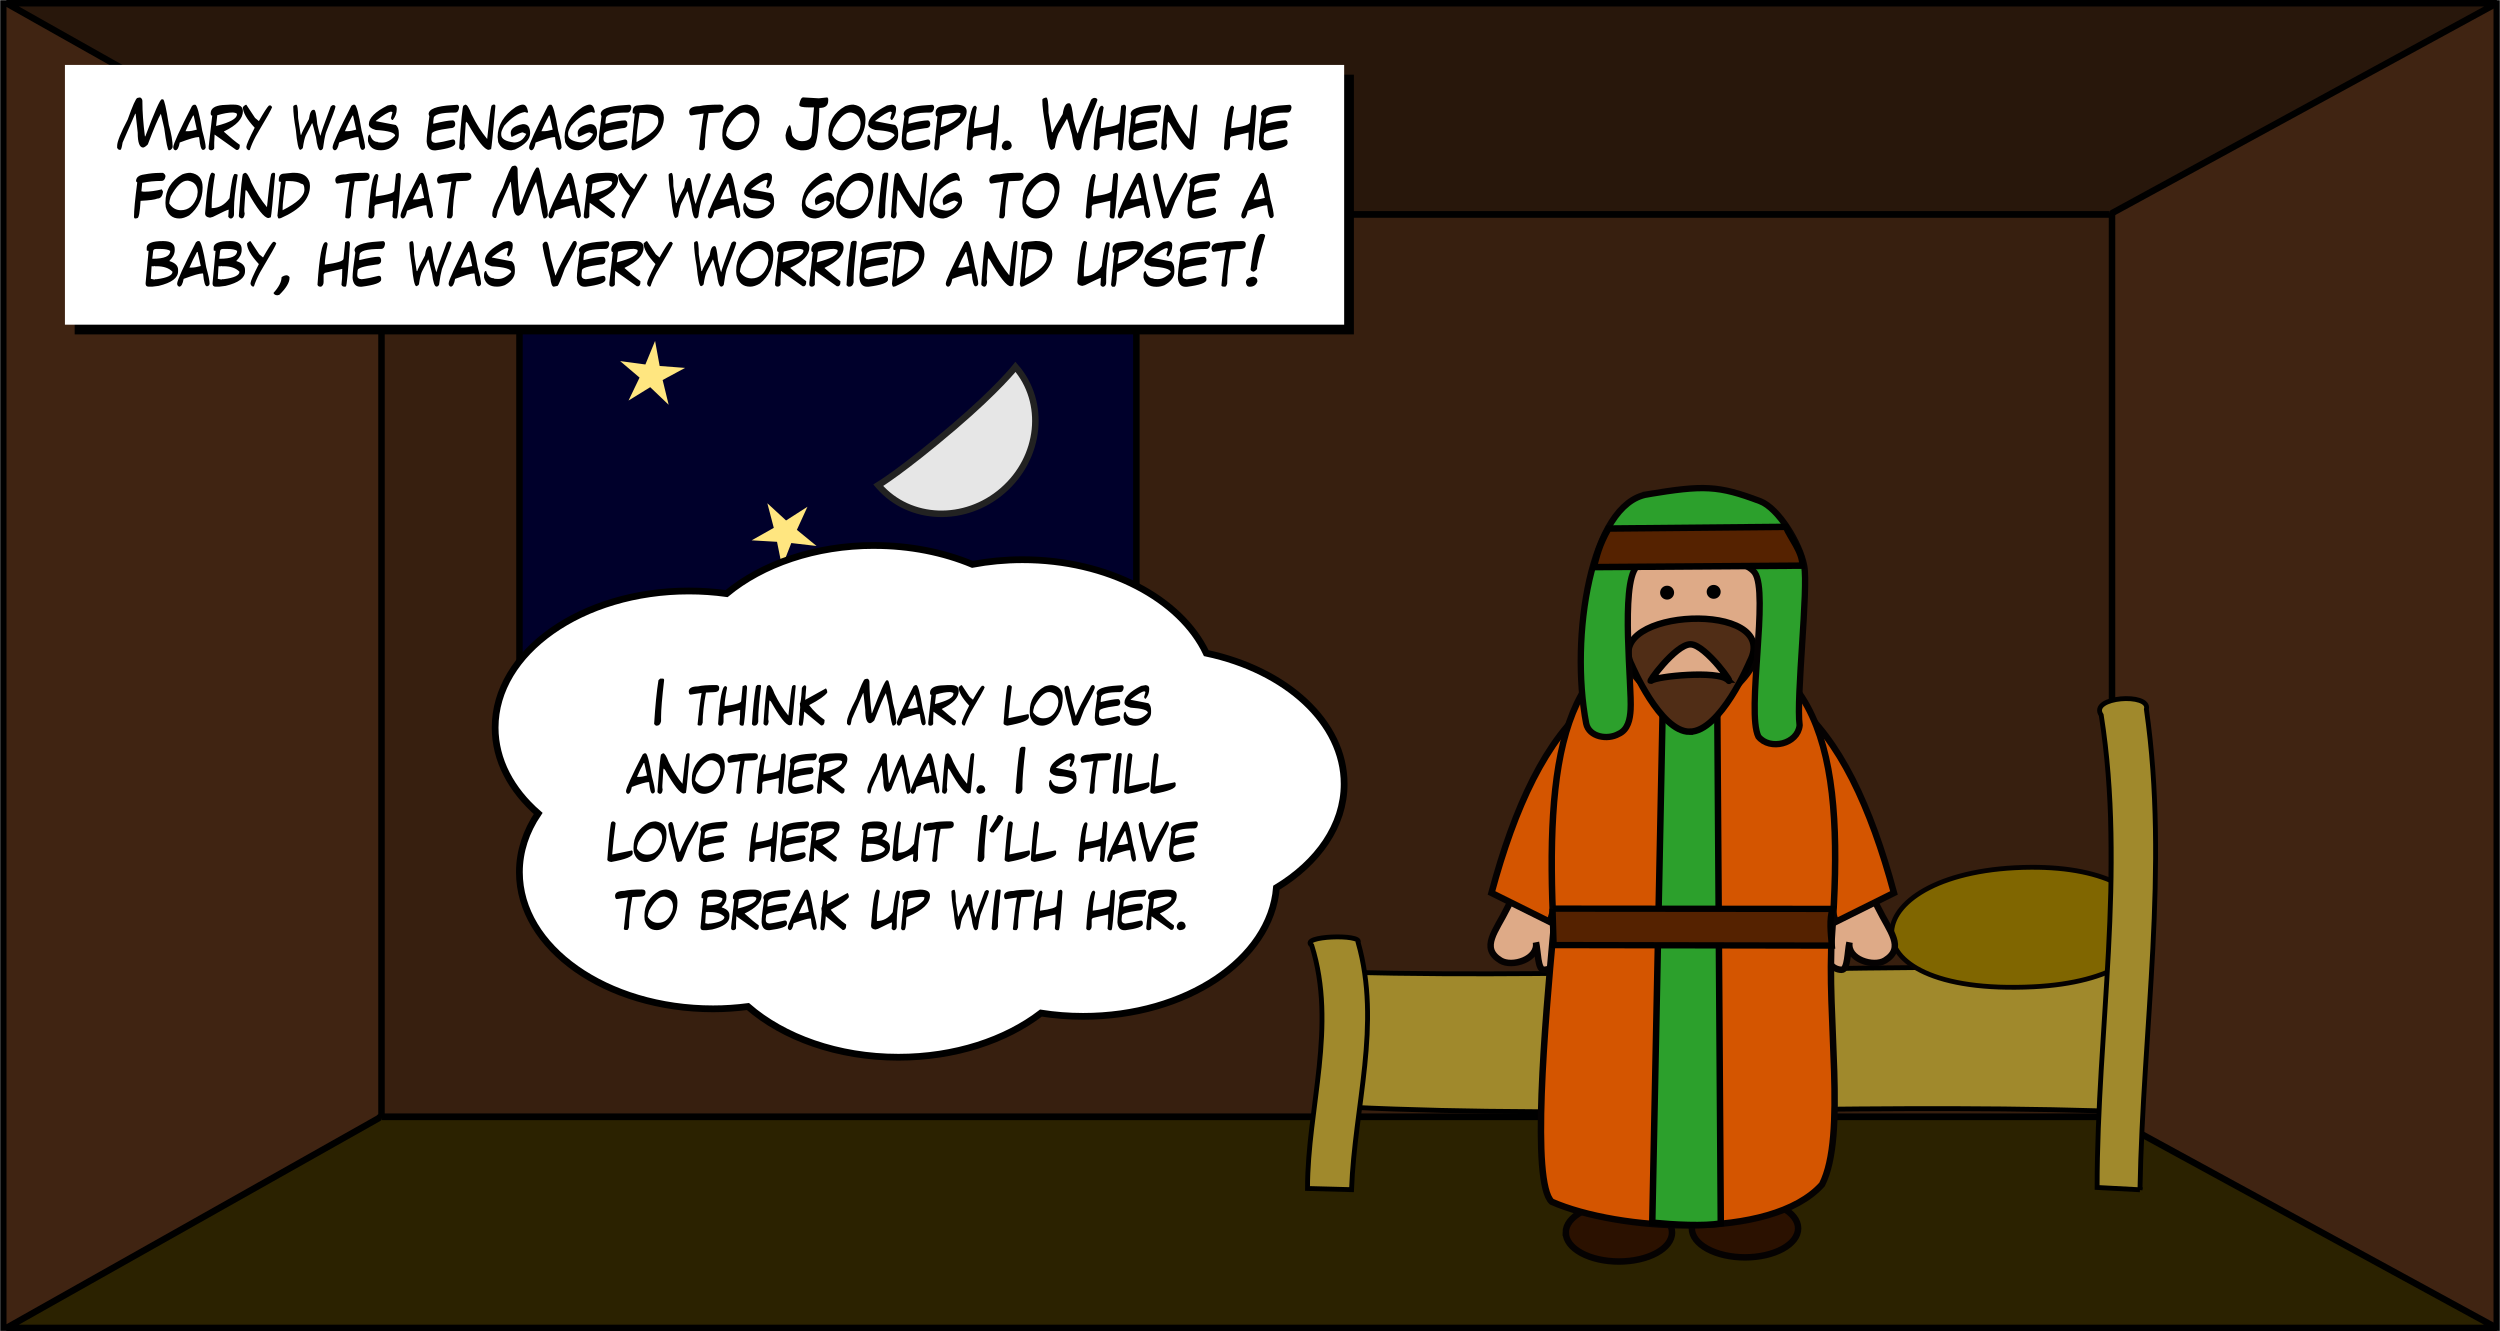 <svg width="1540" height="820" viewBox="0 0 1540 820" xmlns="http://www.w3.org/2000/svg" xmlns:xlink="http://www.w3.org/1999/xlink"><title>story06</title><defs><path id="a" d="M0 0h1540v820H0z"/><mask id="b" x="0" y="0" width="1540" height="820" fill="#fff"><use xlink:href="#a"/></mask><path id="d" d="M40 40h788v160H40z"/><filter x="-50%" y="-50%" width="200%" height="200%" filterUnits="objectBoundingBox" id="c"><feOffset dx="6" dy="6" in="SourceAlpha" result="shadowOffsetOuter1"/><feColorMatrix values="0 0 0 0 0 0 0 0 0 0 0 0 0 0 0 0 0 0 1 0" in="shadowOffsetOuter1"/></filter></defs><g fill="none" fill-rule="evenodd"><use stroke="#000" mask="url(#b)" stroke-width="8" fill="#402412" xlink:href="#a"/><path stroke="#000" stroke-width="4" fill="#371F0F" d="M235 132h1066v556H235z"/><path d="M4 2l229.457 129.306c0 .384.523.694 1.174.694h1065.19c.65 0 1.18-.31 1.18-.694L1538 2H4z" stroke="#000" stroke-width="4" stroke-linejoin="bevel" fill="#28170B"/><path d="M4 818l229.457-129.306c0-.384.523-.694 1.174-.694h1065.19c.65 0 1.18.31 1.18.694L1538 818H4z" stroke="#000" stroke-width="4" stroke-linejoin="bevel" fill="#2B2200"/><path stroke="#000" stroke-width="4" fill="#00002B" d="M320 190h380v265H320z"/><path fill="#FFE680" d="M411.89 249.34l-11.36-10.833-13.362 8.236 6.795-14.15L382 222.428l15.558 2.088 5.97-14.518 2.82 15.442L422 226.63l-13.815 7.455M503 336.325l-15.566-1.807-5.697 14.598-3.093-15.362-15.644-.906 13.654-7.69-3.97-15.158 11.53 10.61 13.19-8.462-6.527 14.247 12.123 9.93m129.11 67.22l-14.287-7.04-10.435 12.034 2.28-15.77-14.668-6.2 15.696-2.71 1.37-15.87 7.42 14.09 15.514-3.6-11.11 11.41 8.22 13.64m-219.405 30.8l-7.184-14.17-15.52 3.36 11.25-11.21-7.98-13.72 14.14 7.23L417.99 394l-2.51 15.68 14.53 6.41-15.69 2.457-1.607 15.796"/><path d="M625.56 226c18.968 21.77 15.5 55.838-7.745 76.093-23.247 20.255-57.47 19.026-76.437-2.744l-.378-.44s15.08-9.06 46.775-36.13C614.71 239.77 625.56 226 625.56 226z" stroke="#222" stroke-width="4.01" fill="#E6E6E6"/><use fill="#000" filter="url(#c)" xlink:href="#d"/><use fill="#FFF" xlink:href="#d"/><path d="M85.89 60.07h.528c.867.48 1.3 1.22 1.3 2.215v.563c0 6.01.516 13.054 1.548 21.13h.263c5.71-15.2 9.08-22.8 10.1-22.8h.77c.76 0 1.97 5.285 3.62 15.855 1.56 5.414 2.34 9.95 2.34 13.606-.51 1.3-1.29 1.95-2.34 1.95-.69 0-1.64-4.54-2.85-13.63l-2.07-8.9c-1.49 2.42-4.17 8.72-8.04 18.89-1.12 1.14-2.06 1.8-2.85 1.95-2.25 0-3.38-3.06-3.38-9.18l-1.28-11.67h-.26l-7.77 17.79c-.47 2.96-.91 4.44-1.3 4.44H73.2l-1.04-1.11V89.8c0-2.494 2.162-7.87 6.486-16.12 3.07-8.66 5.057-13.104 5.96-13.34l1.283-.28zm33.452 4.43h.844c1.16 0 2.63 5.36 4.412 16.084 1.406 5.063 2.11 8.502 2.11 10.318-.294.96-.856 1.442-1.688 1.442-1.08 0-1.852-2.56-2.32-7.682l-.212-.228h-.21c-1.83.023-5.684 1.142-11.567 3.357-.56 3.2-1.47 4.8-2.74 4.8-.84-.32-1.26-.96-1.26-1.91 0-1.85 3.86-10.33 11.59-25.45l1.06-.72zm-.422 6.715c-1.688 3.047-3.234 6.252-4.64 9.615h1.476c1.43 0 3.258-.322 5.484-.967l-1.898-8.648h-.422zm22.676-6.768h2.425c3.72 0 5.58 1.295 5.58 3.885v.246c0 4.535-3.88 8.66-11.63 12.375v.23c3.88 3.56 7.12 6.233 9.71 8.014v.72c0 1.255-.4 2.063-1.21 2.427h-.96l-13.32-9.457-.24 4.85v3.64c-.41.81-1.05 1.213-1.93 1.213-.64 0-1.13-.322-1.46-.967v-1.46l2.18-18.93c-.64 0-.96-.48-.96-1.442 0-2.91 2.42-4.61 7.26-5.09l4.61-.24zm-8.473 13.096h.246c8.39-2.156 12.58-4.5 12.58-7.03v-.247c0-.446-.81-.768-2.43-.967-2.69 0-5.92.56-9.69 1.7l-.72 6.54zM151.738 64.5l5.38 8.156 2.355 1.934c2.976-5.297 5.05-8.502 6.222-9.615h1.073l.86.966c-.116.86-3.48 6.86-10.09 18-1.663 3.13-2.882 5.93-3.655 8.41l-.633.25c-1.008-.47-1.512-1.19-1.512-2.16.06-1.25 1.776-5.17 5.15-11.76-4.863-5.23-7.294-9.47-7.294-12.73.902-.96 1.617-1.44 2.144-1.44zm30.71 0c.784 0 1.177 2.72 1.177 8.156l1.582 10.336h.387c0-.597 1.576-3.803 4.728-9.615.492-3.832 1.412-5.748 2.76-5.748h.387c.79 0 1.45 2.95 1.96 8.87.88 4.04 1.53 6.44 1.97 7.2.42-2.04 2.52-8.05 6.31-18.02.55-.64 1.08-.95 1.58-.95.7 0 1.16.31 1.37.95 0 .82-1.97 6.18-5.91 16.08-.66 2.34-1.25 5.55-1.78 9.61-.42.79-.95 1.19-1.58 1.19-1.2 0-2.11-2.72-2.75-8.16-1.29-5.31-2.08-8.19-2.37-8.65l-3.94 7.68c-.66 1.5-1.25 4.06-1.78 7.68-.35.59-.88.99-1.57 1.2-1.1 0-2.02-4.16-2.76-12.48-1.06-5.88-1.58-10.61-1.58-14.17 0-.48.59-.88 1.77-1.19zm35.068 0h.843c1.16 0 2.63 5.36 4.41 16.084 1.4 5.063 2.11 8.502 2.11 10.318-.3.96-.86 1.442-1.69 1.442-1.08 0-1.85-2.56-2.32-7.682l-.21-.228h-.21c-1.83.023-5.69 1.142-11.57 3.357-.57 3.2-1.48 4.8-2.74 4.8-.85-.32-1.27-.96-1.27-1.91 0-1.85 3.86-10.33 11.58-25.45l1.05-.72zm-.422 6.715c-1.688 3.047-3.235 6.252-4.64 9.615h1.476c1.43 0 3.257-.322 5.484-.967l-1.898-8.648h-.422zM241.58 64.5h.37c1.616.2 2.425.984 2.425 2.355v.475c0 2.367-.81 4.57-2.426 6.61h-.37c-.26-.07-.51-.463-.76-1.178l.95-3.533-.74-.48c-1.72.15-4.89 2.04-9.49 5.66v.23l12.27 2.37c1.24.98 1.86 2.63 1.86 4.95v1.4c0 3.17-2.05 5.93-6.14 8.26-1.61.63-3.16.95-4.66.95h-.39c-4.27 0-6.87-1.89-7.81-5.66V85.5c0-1.735.43-2.602 1.3-2.602.85 3 2.41 4.5 4.66 4.5 0 .307.93.46 2.79.46 2.75 0 5.42-1.41 7.99-4.237 0-1.87-3.97-3.06-11.9-3.55-2.86-.79-4.29-1.97-4.29-3.53 0-3.83 3.84-7.69 11.53-11.56l2.79-.47zm39.99 0c.81.176 1.213.79 1.213 1.846-.258 1.992-1.06 2.988-2.408 2.988-8.836 0-13.254 1.23-13.254 3.69l-.24 2.076v1.142c5.77-1.383 9.71-2.074 11.82-2.074h.48c.81.352 1.22 1.12 1.22 2.303 0 1.69-1.12 2.54-3.37 2.54-7.39.96-11.09 2.12-11.09 3.47l-.23 2.31v.92c0 1.38.88 2.15 2.64 2.3 2.77-.3 6.22-.99 10.37-2.07h.72c.65.25.97.79.97 1.62v.69c0 1.89-4.02 3.35-12.06 4.38h-.72c-2.89 0-4.5-1.84-4.81-5.52 0-2.7.56-7.85 1.69-15.43l-.47-1.39c0-3.11 4.82-4.95 14.45-5.52l3.13-.23zm5.08-.053c1.067 0 2.344 2.004 3.832 6.012 2.883 5.9 6.088 10.95 9.616 15.15 1.183-11.57 2.062-18.38 2.636-20.45l.967-.72h.73c.48 0 .72.32.72.96-1.44 16.52-2.32 25.34-2.63 26.45l-1.44.47c-2.56 0-6.89-5.45-12.97-16.35l-.97-.97-.24.72-.72 11.07v1.44l.25 1.44c-.21 1.92-.85 2.88-1.91 2.88-.98-.35-1.54-.83-1.68-1.44 1.23-17.32 2.11-25.98 2.64-25.98l1.22-.72zm35.35 0h.176c1.558 0 2.6 1.524 3.13 4.57l-.37.475h-.176l-1.477-.474c-4.03.597-8.256 3.404-12.674 8.42-1.23 2.18-1.85 3.703-1.85 4.57v.967c0 2.566 2.63 4.166 7.91 4.798 3.3 0 5.81-1.763 7.52-5.29l-2.2-.95c-.82 0-3.09.96-6.81 2.883-.37-.82-.55-1.623-.55-2.408v-.246c0-2.555 2.45-4.32 7.35-5.29h.37c2.81 0 4.21 1.844 4.21 5.536 0 3.808-3.13 7.178-9.37 10.107l-2.19.475c-3.97 0-6.67-1.682-8.09-5.045l-.37-3.13c0-7.265 3.73-13.44 11.2-18.526 1.88-.97 3.29-1.45 4.23-1.45zm16.56.053h.842c1.16 0 2.63 5.36 4.412 16.084 1.407 5.063 2.11 8.502 2.11 10.318-.293.96-.856 1.442-1.688 1.442-1.078 0-1.85-2.56-2.32-7.682l-.21-.228h-.212c-1.828.023-5.683 1.142-11.566 3.357-.563 3.2-1.477 4.8-2.742 4.8-.844-.32-1.266-.96-1.266-1.91 0-1.85 3.86-10.33 11.584-25.45l1.055-.72zm-.423 6.715c-1.688 3.047-3.235 6.252-4.64 9.615h1.476c1.43 0 3.257-.322 5.484-.967l-1.898-8.648h-.43zm25.03-6.768h.177c1.558 0 2.6 1.524 3.13 4.57l-.37.475h-.176l-1.477-.474c-4.03.597-8.25 3.404-12.67 8.42-1.23 2.18-1.84 3.703-1.84 4.57v.967c0 2.566 2.64 4.166 7.91 4.798 3.31 0 5.81-1.763 7.53-5.29l-2.19-.95c-.82 0-3.09.96-6.8 2.883-.36-.82-.54-1.623-.54-2.408v-.246c0-2.555 2.45-4.32 7.35-5.29h.37c2.81 0 4.22 1.844 4.22 5.536 0 3.808-3.12 7.178-9.37 10.107l-2.19.475c-3.97 0-6.67-1.682-8.08-5.045l-.37-3.13c0-7.265 3.74-13.44 11.2-18.526 1.89-.97 3.3-1.45 4.24-1.45zm24.505.053c.808.176 1.213.79 1.213 1.846-.258 1.992-1.06 2.988-2.408 2.988-8.836 0-13.254 1.23-13.254 3.69l-.246 2.076v1.142c5.765-1.383 9.703-2.074 11.812-2.074h.47c.81.352 1.21 1.12 1.21 2.303 0 1.69-1.13 2.54-3.38 2.54-7.4.96-11.09 2.12-11.09 3.47l-.23 2.31v.92c0 1.38.88 2.15 2.63 2.3 2.76-.3 6.22-.99 10.37-2.07h.72c.64.25.96.79.96 1.62v.69c0 1.89-4.02 3.35-12.06 4.38h-.72c-2.9 0-4.5-1.84-4.82-5.52 0-2.7.56-7.85 1.68-15.43l-.48-1.39c0-3.11 4.81-4.95 14.45-5.52l3.12-.23zm10.6-.053h1.072c5.097 0 8.22 2.022 9.37 6.065l.21 1.933c0 8.05-5.965 14.684-17.895 19.9l-1.06.245h-.23c-.32 0-.6-.57-.85-1.705l2.12-20.865c-.86 0-1.29-.24-1.29-.72v-.493c0-2.578 1.13-3.868 3.41-3.868l5.11-.5zm-4.254 5.098c-1.278 8.297-1.916 13.875-1.916 16.734v1.21c8.94-4.47 13.412-8.67 13.412-12.62v-.23c0-2.28-.64-3.41-1.916-3.41-1.582-1.13-4.137-1.69-7.664-1.69h-1.916zm49.36-5.115c1.522 0 2.284.632 2.284 1.898v.475c0 1.746-1.36 2.62-4.078 2.62l-5.08.245c-1.524 8.12-2.285 15.105-2.285 20.953-.41 1.27-.84 1.9-1.27 1.9h-.78c-.88 0-1.39-.24-1.53-.72.85-8.99 1.78-16.29 2.79-21.9l-7.63 1.2c-.72 0-1.14-.71-1.27-2.14 0-2.38 2.12-3.57 6.36-3.57 2.54-.63 6.7-.95 12.46-.95zm16.927.017c5.004.692 7.506 3.686 7.506 8.983 0 6.937-2.74 12.68-8.22 17.226-2.26 1.29-4.28 1.934-6.06 1.934-4.34 0-7.15-2.344-8.4-7.03l-.17-2.18v-.74c0-7.57 3.46-13.312 10.38-17.226 1.74-.644 3.4-.967 5-.967zM447.262 83.38c1.804 2.74 4.19 4.112 7.154 4.112 4.77 0 8.104-2.83 10.002-8.49l.352-2.672c0-3.984-1.963-6.328-5.89-7.03h-.544c-3.246 0-6.64 3.233-10.178 9.702-.597 1.945-.896 3.404-.896 4.377zM494.846 60l9.597.563 5.203-.563.545.844v1.125c0 3-1.73 4.5-5.2 4.5h-.28c-.43 16.28-1.89 24.43-4.38 24.43-1.27 1.12-3.01 1.69-5.22 1.69h-1.91c-6.21-.95-9.31-4.04-9.31-9.27.55-3.14 1.37-5.21 2.46-6.19h.28c.28 0 .74 2.06 1.37 6.18 1.26 2.42 3.27 3.64 6.03 3.64 4.02 0 6.03-1.69 6.03-5.05l1.37-15.74h-3.03c-4.02 0-6.03-.47-6.03-1.41v-.56c.56-2.82 1.38-4.22 2.48-4.22zm30.797 4.447c5.004.692 7.505 3.686 7.505 8.983 0 6.937-2.742 12.68-8.226 17.226-2.262 1.29-4.283 1.934-6.065 1.934-4.347 0-7.148-2.344-8.402-7.03l-.176-2.18v-.74c0-7.57 3.45-13.312 10.37-17.226 1.73-.644 3.4-.967 4.99-.967zM512.6 83.38c1.804 2.74 4.19 4.112 7.154 4.112 4.77 0 8.103-2.83 10.002-8.49l.35-2.672c0-3.984-1.96-6.328-5.887-7.03h-.55c-3.25 0-6.64 3.233-10.18 9.702-.6 1.945-.9 3.404-.9 4.377zm36.562-18.88h.37c1.616.2 2.425.984 2.425 2.355v.475c0 2.367-.81 4.57-2.426 6.61h-.36c-.26-.07-.51-.463-.75-1.178l.95-3.533-.74-.48c-1.72.15-4.88 2.04-9.49 5.66v.23l12.27 2.37c1.24.98 1.86 2.63 1.86 4.95v1.4c0 3.17-2.04 5.93-6.13 8.26-1.6.63-3.16.95-4.66.95h-.38c-4.26 0-6.87-1.89-7.8-5.66V85.5c0-1.735.44-2.602 1.3-2.602.86 3 2.41 4.5 4.66 4.5 0 .307.93.46 2.8.46 2.76 0 5.42-1.41 8-4.237 0-1.87-3.96-3.06-11.9-3.55-2.86-.79-4.29-1.97-4.29-3.53 0-3.83 3.85-7.69 11.53-11.56l2.8-.47zm25.05 0c.808.176 1.212.79 1.212 1.846-.258 1.992-1.06 2.988-2.408 2.988-8.836 0-13.254 1.23-13.254 3.69l-.246 2.076v1.142c5.765-1.383 9.703-2.074 11.812-2.074h.475c.808.352 1.213 1.12 1.213 2.303 0 1.69-1.125 2.54-3.375 2.54-7.39.96-11.09 2.12-11.09 3.47l-.23 2.31v.92c0 1.38.88 2.15 2.64 2.3 2.77-.3 6.23-.99 10.37-2.07h.72c.65.25.97.79.97 1.62v.69c0 1.89-4.02 3.35-12.06 4.38h-.72c-2.89 0-4.5-1.84-4.81-5.52 0-2.7.57-7.85 1.69-15.43l-.47-1.39c0-3.11 4.82-4.95 14.45-5.52l3.13-.23zm14.272-.053c4.653 0 6.98 1.365 6.98 4.096 0 5.402-5.1 10.29-15.294 14.66-.75 0-1.125.48-1.125 1.442-.106 5.296-.633 7.945-1.582 7.945h-1.125c-.305-.07-.604-.47-.897-1.195l2.03-19.723h-.23c-.59 0-.89-.727-.89-2.18 0-2.355 1.36-3.715 4.06-4.078l8.09-.967zm-9 13.957c5.145-1.347 9.047-3.59 11.707-6.732l.44-1.46v-.474l-1.12-.246h-1.12c-5.98.328-8.98.89-8.98 1.688l-.91 7.224zm34.752-13.957c.832.223 1.248.79 1.248 1.705v.23c-1.172 17.308-2.004 25.962-2.496 25.962l-.263.246h-.74c-.866 0-1.452-.404-1.756-1.213.32-2.31.49-5.543.49-9.703h-.25L599.96 84.1l-.74.966v4.606c0 1.37-.502 2.344-1.51 2.918h-.492c-.937 0-1.523-.404-1.757-1.213 1.16-17.473 2.83-26.21 5.01-26.21h.5l.76.985c-1.17 5.8-1.75 10.084-1.75 12.85 7.68-1.008 11.52-2.22 11.52-3.64l1-10.194 1.76-.72zm6.065 22.15c1.57 0 2.55.954 2.94 2.864 0 1.91-1.37 2.96-4.11 3.13-1.37-.51-2.05-1.38-2.05-2.6v-.26c.54-2.08 1.62-3.13 3.24-3.13zM644.33 60c1.03 0 1.547 3.158 1.547 9.475l2.057 11.97h.51c0-.68 2.062-4.394 6.187-11.144.65-4.45 1.85-6.68 3.61-6.68h.51c1.03 0 1.89 3.44 2.57 10.31 1.15 4.69 2.01 7.48 2.59 8.37.54-2.36 3.28-9.33 8.23-20.9.73-.74 1.42-1.11 2.06-1.11.93 0 1.53.37 1.81 1.11 0 .95-2.57 7.17-7.71 18.67-.86 2.71-1.64 6.42-2.32 11.15-.55.93-1.23 1.39-2.05 1.39-1.57 0-2.77-3.15-3.6-9.47-1.67-6.15-2.7-9.49-3.09-10.02l-5.15 8.92c-.85 1.73-1.63 4.71-2.32 8.91-.45.68-1.14 1.14-2.05 1.39-1.43 0-2.63-4.83-3.6-14.48-1.37-6.82-2.05-12.3-2.05-16.43 0-.55.77-1.01 2.32-1.39zm48.06 4.447c.83.223 1.247.79 1.247 1.705v.23c-1.172 17.308-2.004 25.962-2.496 25.962l-.26.246h-.74c-.87 0-1.45-.404-1.76-1.213.33-2.31.5-5.543.5-9.703h-.24L678.12 84.1l-.738.966v4.606c0 1.37-.504 2.344-1.512 2.918h-.492c-.937 0-1.523-.404-1.758-1.213 1.16-17.473 2.83-26.21 5.01-26.21h.492l.754.985c-1.172 5.8-1.758 10.084-1.758 12.85 7.676-1.008 11.514-2.22 11.514-3.64l1-10.194 1.76-.72zm21.62.053c.808.176 1.213.79 1.213 1.846-.258 1.992-1.06 2.988-2.41 2.988-8.835 0-13.252 1.23-13.252 3.69l-.24 2.076v1.142c5.77-1.383 9.71-2.074 11.82-2.074h.48c.81.352 1.21 1.12 1.21 2.303 0 1.69-1.12 2.54-3.37 2.54-7.39.96-11.09 2.12-11.09 3.47l-.23 2.31v.92c0 1.38.88 2.15 2.64 2.3 2.77-.3 6.23-.99 10.37-2.07h.73c.64.25.97.79.97 1.62v.69c0 1.89-4.02 3.35-12.06 4.38h-.72c-2.89 0-4.5-1.84-4.81-5.52 0-2.7.56-7.85 1.69-15.43l-.47-1.39c0-3.11 4.82-4.95 14.45-5.52l3.13-.23zm5.08-.053c1.066 0 2.344 2.004 3.832 6.012 2.883 5.9 6.088 10.95 9.615 15.15 1.184-11.57 2.063-18.38 2.637-20.45l.967-.72h.72c.49 0 .73.32.73.96-1.44 16.52-2.32 25.34-2.63 26.45l-1.44.47c-2.57 0-6.89-5.45-12.97-16.35l-.96-.97-.25.72-.72 11.07v1.44l.25 1.44c-.21 1.92-.85 2.88-1.92 2.88-.98-.35-1.54-.83-1.68-1.44 1.23-17.32 2.11-25.98 2.64-25.98l1.21-.72zm53.63 0c.833.223 1.25.79 1.25 1.705v.23c-1.173 17.308-2.005 25.962-2.497 25.962l-.264.246h-.74c-.87 0-1.46-.404-1.76-1.213.33-2.31.49-5.543.49-9.703h-.25L758.44 84.1l-.74.966v4.606c0 1.37-.503 2.344-1.51 2.918h-.49c-.938 0-1.524-.404-1.76-1.213 1.16-17.473 2.83-26.21 5.01-26.21h.493l.755.985c-1.17 5.8-1.76 10.084-1.76 12.85 7.677-1.008 11.515-2.22 11.515-3.64l1.003-10.194 1.76-.72zm21.622.053c.808.176 1.213.79 1.213 1.846-.258 1.992-1.06 2.988-2.41 2.988-8.834 0-13.252 1.23-13.252 3.69l-.247 2.076v1.142c5.766-1.383 9.704-2.074 11.813-2.074h.47c.81.352 1.21 1.12 1.21 2.303 0 1.69-1.13 2.54-3.38 2.54-7.4.96-11.09 2.12-11.09 3.47l-.23 2.31v.92c0 1.38.88 2.15 2.63 2.3 2.76-.3 6.22-.99 10.37-2.07h.72c.64.25.96.79.96 1.62v.69c0 1.89-4.02 3.35-12.06 4.38h-.72c-2.9 0-4.5-1.84-4.82-5.52 0-2.7.56-7.85 1.69-15.43l-.48-1.39c0-3.11 4.81-4.95 14.45-5.52l3.13-.23zm-696.173 42h2.26c1 .633 1.51 1.342 1.51 2.127-.27 1.887-1.11 2.83-2.51 2.83-4.05 0-7.99.393-11.83 1.178l-.5 5.203 1.25.228h1c2.97 0 6.41-.474 10.32-1.423l.75 1.423c-.38 2.836-1.55 4.254-3.52 4.254-1.22.62-4.66 1.09-10.32 1.407-.4 7.09-1.08 10.634-2.03 10.634l-1 .23h-.25c-.42 0-.68-.31-.76-.95 0-3.85.66-10.93 2-21.23l-.74-.72c0-2.38 1.67-3.79 5.03-4.23 3.36-.63 6.46-.95 9.3-.95zm19.14-.053c5 .692 7.5 3.686 7.5 8.983 0 6.937-2.74 12.68-8.23 17.226-2.26 1.29-4.29 1.934-6.07 1.934-4.35 0-7.15-2.344-8.4-7.03l-.18-2.18v-.74c0-7.57 3.45-13.312 10.37-17.226 1.73-.644 3.4-.967 4.99-.967zm-13.04 18.933c1.8 2.74 4.18 4.112 7.15 4.112 4.77 0 8.1-2.83 10-8.49l.35-2.672c0-3.984-1.96-6.328-5.89-7.03h-.55c-3.25 0-6.64 3.233-10.18 9.702-.6 1.945-.9 3.404-.9 4.377zm26.89-18.933c.75.305 1.16.62 1.25.95-1.34 8.355-2.01 14.425-2.01 18.21v2.602c4.47 0 8.14-2.06 11-6.16 1.12-9.94 2.21-14.91 3.25-14.91h.26c.99.1 1.49.34 1.49.72-1.5 9.04-2.25 15.82-2.25 20.34v3.77c0 1.24-.51 2.11-1.51 2.6h-1.01l-.99-.95v-.48l.24-4.01c-.6 0-3.85 1.49-9.76 4.48l-1.76.47c-2.01-.26-3.01-1.13-3.01-2.6v-.23c1.22-16.56 2.64-24.84 4.25-24.84h.51zm19.84 0c1.06 0 2.34 2.004 3.83 6.012 2.88 5.9 6.09 10.95 9.61 15.15 1.18-11.57 2.06-18.38 2.63-20.45l.96-.72h.72c.48 0 .72.32.72.96-1.44 16.52-2.32 25.34-2.64 26.45l-1.44.47c-2.57 0-6.9-5.45-12.98-16.35l-.97-.97-.25.72-.72 11.07v1.44l.25 1.44c-.21 1.92-.85 2.88-1.92 2.88-.99-.35-1.55-.83-1.69-1.44 1.23-17.32 2.11-25.98 2.63-25.98l1.21-.72zm29.28 0h1.07c5.09 0 8.22 2.022 9.37 6.065l.21 1.933c0 8.05-5.97 14.684-17.9 19.9l-1.06.245h-.23c-.32 0-.6-.57-.85-1.705l2.13-20.865c-.86 0-1.29-.24-1.29-.72v-.493c0-2.578 1.13-3.868 3.41-3.868l5.11-.5zm-4.26 5.098c-1.28 8.297-1.92 13.875-1.92 16.734v1.21c8.94-4.47 13.41-8.67 13.41-12.62v-.23c0-2.28-.64-3.41-1.92-3.41-1.59-1.13-4.14-1.69-7.67-1.69H176zm49.36-5.115c1.52 0 2.28.632 2.28 1.898v.475c0 1.746-1.36 2.62-4.08 2.62l-5.08.245c-1.52 8.12-2.28 15.105-2.28 20.953-.41 1.27-.83 1.9-1.27 1.9h-.78c-.88 0-1.39-.24-1.53-.72.85-8.99 1.78-16.29 2.79-21.9l-7.63 1.2c-.71 0-1.14-.71-1.26-2.14 0-2.38 2.12-3.57 6.36-3.57 2.54-.63 6.7-.95 12.46-.95zm20.33.017c.83.223 1.24.79 1.24 1.705v.23c-1.17 17.308-2 25.962-2.5 25.962l-.27.246h-.74c-.87 0-1.45-.404-1.76-1.213.32-2.31.49-5.543.49-9.703h-.25l-10.51 2.426-.74.966v4.606c0 1.37-.51 2.344-1.52 2.918h-.49c-.94 0-1.53-.404-1.76-1.213 1.16-17.473 2.83-26.21 5.01-26.21h.49l.76.985c-1.18 5.8-1.76 10.084-1.76 12.85 7.67-1.008 11.51-2.22 11.51-3.64l1-10.194 1.76-.72zm13.67.053h.84c1.16 0 2.63 5.36 4.41 16.084 1.4 5.063 2.1 8.502 2.1 10.318-.29.96-.86 1.442-1.69 1.442-1.08 0-1.85-2.56-2.32-7.682l-.21-.228h-.21c-1.83.023-5.69 1.142-11.57 3.357-.56 3.2-1.48 4.8-2.74 4.8-.85-.32-1.27-.96-1.27-1.91 0-1.85 3.86-10.33 11.58-25.45l1.06-.72zm-.43 6.715c-1.69 3.047-3.24 6.252-4.64 9.615h1.47c1.43 0 3.26-.322 5.48-.967l-1.9-8.648h-.42zm29.11-6.785c1.52 0 2.28.632 2.28 1.898v.475c0 1.746-1.36 2.62-4.08 2.62l-5.08.245c-1.53 8.12-2.29 15.105-2.29 20.953-.41 1.27-.84 1.9-1.27 1.9h-.77c-.88 0-1.39-.24-1.53-.72.85-8.99 1.79-16.29 2.79-21.9l-7.63 1.2c-.71 0-1.14-.71-1.26-2.14 0-2.38 2.12-3.57 6.36-3.57 2.54-.63 6.7-.95 12.46-.95zm28.97-4.36h.52c.86.48 1.3 1.22 1.3 2.215v.563c0 6.01.51 13.054 1.54 21.13h.26c5.72-15.2 9.08-22.8 10.1-22.8h.77c.76 0 1.97 5.285 3.62 15.855 1.56 5.414 2.34 9.95 2.34 13.606-.5 1.3-1.28 1.95-2.34 1.95-.69 0-1.64-4.54-2.85-13.63l-2.08-8.9c-1.49 2.42-4.17 8.72-8.03 18.89-1.12 1.14-2.07 1.8-2.85 1.95-2.25 0-3.38-3.06-3.38-9.18l-1.28-11.67h-.26l-7.77 17.79c-.47 2.96-.91 4.44-1.3 4.44h-1.04l-1.04-1.11v-1.38c0-2.5 2.16-7.87 6.49-16.12 3.07-8.66 5.05-13.11 5.96-13.34l1.28-.29zm33.45 4.43h.84c1.16 0 2.63 5.36 4.41 16.084 1.41 5.063 2.11 8.502 2.11 10.318-.29.96-.86 1.442-1.69 1.442-1.08 0-1.85-2.56-2.32-7.682l-.21-.228h-.21c-1.83.023-5.68 1.142-11.57 3.357-.57 3.2-1.48 4.8-2.75 4.8-.84-.32-1.26-.96-1.26-1.91 0-1.85 3.86-10.33 11.58-25.45l1.05-.72zm-.42 6.715c-1.69 3.047-3.24 6.252-4.64 9.615h1.47c1.43 0 3.25-.322 5.48-.967l-1.9-8.648h-.42zm22.67-6.768h2.43c3.71 0 5.57 1.295 5.57 3.885v.246c0 4.535-3.88 8.66-11.64 12.375v.23c3.88 3.56 7.11 6.233 9.7 8.014v.72c0 1.255-.41 2.063-1.22 2.427h-.97l-13.33-9.457-.25 4.85v3.64c-.41.81-1.06 1.213-1.93 1.213-.65 0-1.13-.322-1.46-.967v-1.46l2.18-18.93c-.65 0-.97-.48-.97-1.442 0-2.91 2.42-4.61 7.26-5.09l4.6-.24zm-8.47 13.096h.25c8.39-2.156 12.58-4.5 12.58-7.03v-.247c0-.446-.81-.768-2.43-.967-2.68 0-5.91.56-9.69 1.7l-.72 6.54zM382.9 106.5l5.38 8.156 2.355 1.934c2.98-5.297 5.053-8.502 6.225-9.615h1.07l.86.966c-.12.86-3.48 6.86-10.09 18-1.666 3.13-2.885 5.93-3.66 8.41l-.63.25c-1.01-.47-1.513-1.19-1.513-2.16.06-1.25 1.778-5.17 5.15-11.76-4.86-5.23-7.292-9.47-7.292-12.73.9-.96 1.616-1.44 2.143-1.44zm30.71 0c.785 0 1.178 2.72 1.178 8.156l1.583 10.336h.39c0-.597 1.58-3.803 4.73-9.615.49-3.832 1.41-5.748 2.76-5.748h.39c.79 0 1.45 2.95 1.97 8.87.87 4.04 1.53 6.44 1.96 7.2.43-2.04 2.53-8.05 6.31-18.02.55-.64 1.08-.95 1.59-.95.7 0 1.16.31 1.37.95 0 .82-1.97 6.18-5.9 16.08-.65 2.34-1.25 5.55-1.77 9.61-.42.79-.95 1.19-1.58 1.19-1.19 0-2.11-2.72-2.74-8.16-1.29-5.31-2.08-8.19-2.37-8.65l-3.94 7.68c-.65 1.5-1.25 4.06-1.77 7.68-.35.59-.87.99-1.56 1.2-1.1 0-2.02-4.16-2.76-12.48-1.06-5.88-1.58-10.61-1.58-14.17 0-.48.59-.88 1.77-1.19zm35.068 0h.845c1.16 0 2.63 5.36 4.41 16.084 1.407 5.063 2.11 8.502 2.11 10.318-.292.96-.855 1.442-1.687 1.442-1.08 0-1.85-2.56-2.32-7.682l-.21-.228h-.213c-1.83.023-5.685 1.142-11.568 3.357-.565 3.2-1.48 4.8-2.745 4.8-.84-.32-1.264-.96-1.264-1.91 0-1.85 3.86-10.33 11.58-25.45l1.05-.72zm-.42 6.715c-1.688 3.047-3.235 6.252-4.64 9.615h1.475c1.43 0 3.257-.322 5.484-.967l-1.9-8.648h-.42zm24.486-6.715h.366c1.617.2 2.426.984 2.426 2.355v.475c0 2.367-.81 4.57-2.43 6.61h-.37c-.256-.07-.51-.463-.754-1.178l.95-3.533-.74-.48c-1.72.15-4.885 2.04-9.49 5.66v.23l12.27 2.37c1.25.98 1.87 2.63 1.87 4.95v1.4c0 3.17-2.045 5.93-6.135 8.26-1.605.63-3.157.95-4.657.95h-.39c-4.264 0-6.865-1.89-7.803-5.66v-1.42c0-1.74.434-2.61 1.3-2.61.856 3 2.41 4.5 4.66 4.5 0 .3.93.46 2.794.46 2.76 0 5.42-1.41 8-4.24 0-1.87-3.96-3.06-11.9-3.55-2.86-.8-4.29-1.97-4.29-3.53 0-3.83 3.85-7.69 11.53-11.57l2.8-.48zm36.63-.053h.175c1.56 0 2.6 1.524 3.13 4.57l-.37.475h-.18l-1.48-.474c-4.03.597-8.26 3.404-12.68 8.42-1.23 2.18-1.85 3.703-1.85 4.57v.967c0 2.566 2.63 4.166 7.91 4.798 3.3 0 5.81-1.763 7.52-5.29l-2.2-.95c-.82 0-3.09.96-6.81 2.883-.36-.82-.55-1.623-.55-2.408v-.246c0-2.555 2.45-4.32 7.35-5.29h.37c2.81 0 4.22 1.844 4.22 5.536 0 3.808-3.13 7.178-9.37 10.107l-2.2.475c-3.97 0-6.67-1.682-8.08-5.045l-.37-3.13c0-7.265 3.73-13.44 11.2-18.526 1.89-.97 3.3-1.45 4.24-1.45zm21.076 0c5.004.692 7.506 3.686 7.506 8.983 0 6.937-2.746 12.68-8.23 17.226-2.26 1.29-4.283 1.934-6.064 1.934-4.347 0-7.15-2.344-8.4-7.03l-.18-2.18v-.74c0-7.57 3.46-13.312 10.374-17.226 1.734-.644 3.398-.967 4.99-.967zm-13.04 18.933c1.805 2.74 4.19 4.11 7.154 4.11 4.77 0 8.104-2.83 10-8.49l.354-2.67c0-3.986-1.96-6.33-5.89-7.03h-.542c-3.246 0-6.64 3.23-10.18 9.7-.595 1.945-.894 3.404-.894 4.377zm27.316-19.005h1.653c.55 0 .82.322.82.967-1.29 10.523-1.94 17.824-1.94 21.902v2.672c-.37 1.78-1.28 2.672-2.75 2.672H542l-1.108-.968c.738-11.04 1.658-19.8 2.76-26.28l1.09-.966zm7.98.07c1.067 0 2.344 2.004 3.833 6.012 2.88 5.905 6.09 10.956 9.61 15.15 1.18-11.565 2.06-18.38 2.63-20.442l.96-.72h.72c.48 0 .72.322.72.966-1.45 16.53-2.32 25.35-2.64 26.46l-1.44.48c-2.57 0-6.89-5.45-12.98-16.34l-.97-.96-.25.72-.72 11.08v1.45l.24 1.44c-.21 1.92-.85 2.88-1.92 2.88-.99-.35-1.55-.83-1.69-1.44 1.23-17.32 2.11-25.98 2.63-25.98l1.21-.72zm35.35 0h.176c1.56 0 2.603 1.524 3.13 4.57l-.37.475h-.175l-1.475-.473c-4.03.597-8.253 3.404-12.67 8.42-1.23 2.18-1.85 3.703-1.85 4.57v.967c0 2.566 2.63 4.166 7.91 4.798 3.3 0 5.81-1.763 7.52-5.29l-2.2-.95c-.82 0-3.088.96-6.8 2.883-.366-.82-.547-1.623-.547-2.408v-.246c0-2.55 2.45-4.32 7.347-5.29h.37c2.815 0 4.22 1.85 4.22 5.54 0 3.81-3.122 7.18-9.37 10.11l-2.195.48c-3.973 0-6.67-1.68-8.086-5.04l-.37-3.13c0-7.26 3.73-13.44 11.2-18.52 1.89-.96 3.3-1.44 4.24-1.44zm40.166-.017c1.525 0 2.286.63 2.286 1.897v.475c0 1.746-1.36 2.62-4.078 2.62l-5.08.245c-1.525 8.12-2.287 15.105-2.287 20.953-.41 1.267-.833 1.9-1.267 1.9h-.772c-.88 0-1.39-.24-1.53-.72.855-8.99 1.787-16.29 2.795-21.904l-7.63 1.196c-.72 0-1.14-.715-1.27-2.145 0-2.38 2.12-3.568 6.36-3.568 2.54-.635 6.7-.95 12.46-.95zm16.93.016c5.01.692 7.51 3.686 7.51 8.983 0 6.936-2.74 12.68-8.22 17.225-2.26 1.29-4.283 1.934-6.064 1.934-4.347 0-7.15-2.345-8.4-7.03l-.177-2.18v-.74c0-7.57 3.46-13.313 10.37-17.227 1.74-.65 3.4-.97 4.99-.97zm-13.04 18.932c1.81 2.74 4.19 4.112 7.16 4.112 4.77 0 8.104-2.83 10-8.49l.35-2.672c0-3.984-1.96-6.328-5.89-7.03h-.54c-3.248 0-6.64 3.233-10.18 9.702-.6 1.945-.9 3.404-.9 4.377zm55.39-18.933c.83.223 1.25.79 1.25 1.705v.23c-1.17 17.308-2.003 25.962-2.5 25.962l-.26.246h-.74c-.866 0-1.45-.404-1.757-1.213.33-2.31.492-5.543.492-9.703h-.246l-10.51 2.426-.73.966v4.606c0 1.37-.5 2.344-1.51 2.918h-.49c-.93 0-1.52-.404-1.75-1.213 1.16-17.473 2.83-26.21 5.01-26.21h.49l.76.985c-1.17 5.8-1.76 10.084-1.76 12.85 7.68-1.008 11.52-2.22 11.52-3.64l1.01-10.194 1.76-.72zm13.68.053h.844c1.16 0 2.63 5.36 4.41 16.084 1.41 5.063 2.11 8.502 2.11 10.318-.29.96-.854 1.442-1.69 1.442-1.074 0-1.85-2.56-2.32-7.682l-.21-.228h-.21c-1.83.023-5.68 1.142-11.564 3.357-.566 3.2-1.48 4.8-2.746 4.8-.842-.33-1.264-.968-1.264-1.917 0-1.852 3.86-10.336 11.588-25.453l1.054-.72zm-.42 6.715c-1.688 3.05-3.235 6.26-4.64 9.62h1.476c1.43 0 3.26-.32 5.486-.96l-1.9-8.64h-.42zm29.02-6.76h.704c.63.26.948.82.948 1.69 0 1.18-2.45 6.23-7.345 15.16-2.41 6.69-3.91 10.3-4.5 10.83l-2.36.48c-1.03 0-1.75-1.84-2.15-5.53-3.15-11.12-4.73-17.93-4.73-20.44.26-.72.73-1.29 1.42-1.69h.95c.85 0 1.72 3.37 2.6 10.11l2.85 10.58h.22c1.64-4.33 5.19-11.23 10.65-20.69l.72-.47zm20.444.06c.808.18 1.21.79 1.21 1.85-.255 1.99-1.06 2.99-2.406 2.99-8.835 0-13.253 1.23-13.253 3.69l-.25 2.08v1.14c5.767-1.38 9.704-2.07 11.814-2.07h.48c.81.36 1.22 1.12 1.22 2.31 0 1.69-1.12 2.53-3.37 2.53-7.39.96-11.09 2.11-11.09 3.46l-.23 2.31v.91c0 1.38.88 2.15 2.64 2.3 2.77-.3 6.22-.99 10.37-2.07h.72c.65.25.97.79.97 1.62v.69c0 1.89-4.02 3.35-12.06 4.38h-.72c-2.89 0-4.5-1.84-4.82-5.52 0-2.71.57-7.85 1.69-15.44l-.47-1.39c0-3.12 4.82-4.96 14.45-5.52l3.13-.23zm27.017 0h.847c1.16 0 2.63 5.36 4.413 16.09 1.406 5.07 2.11 8.51 2.11 10.32-.294.96-.856 1.44-1.688 1.44-1.08 0-1.85-2.56-2.32-7.68l-.21-.23h-.21c-1.83.03-5.686 1.15-11.57 3.36-.56 3.2-1.47 4.8-2.74 4.8-.84-.33-1.263-.96-1.263-1.91 0-1.85 3.865-10.33 11.587-25.45l1.05-.72zm-.42 6.72c-1.69 3.05-3.233 6.26-4.64 9.62h1.477c1.43 0 3.26-.32 5.486-.96l-1.9-8.64h-.42zM100.507 148.5c4.747 0 7.12 1.617 7.12 4.852v.72c0 2.262-1.072 4.442-3.217 6.54v.245c3.524 1.067 5.29 2.842 5.29 5.327v.966c0 4.055-3.987 7.037-11.956 8.948l-3.92.492H91.54c-1.23 0-1.845-.645-1.845-1.934v-.246l1.846-19.863c-.77 0-1.16-.158-1.16-.475v-1.46c0-2.74 3.38-4.112 10.13-4.112zm-6.68 10.898h.247c7.198 0 10.795-1.617 10.795-4.85-1.19-.798-3.18-1.196-5.98-1.196h-2.76c-1.22 0-1.83.562-1.83 1.687l-.48 4.35zm-.456 4.606l-.46 7.734 2.3.492.23-.246h1.14c6.45-.843 9.67-2.373 9.67-4.588-2.12-2.26-5.42-3.392-9.9-3.392h-.91l-.22-.246-.23.246h-1.61zm28.39-15.504h.84c1.16 0 2.63 5.36 4.41 16.084 1.41 5.063 2.11 8.502 2.11 10.318-.29.96-.86 1.442-1.69 1.442-1.08 0-1.85-2.56-2.32-7.682l-.21-.228h-.21c-1.83.023-5.68 1.142-11.57 3.357-.56 3.2-1.47 4.8-2.74 4.8-.84-.32-1.26-.96-1.26-1.91 0-1.85 3.86-10.33 11.59-25.45l1.06-.72zm-.43 6.715c-1.69 3.047-3.23 6.252-4.64 9.615h1.48c1.43 0 3.26-.322 5.49-.967l-1.9-8.648h-.42zm20.41-6.715c4.75 0 7.12 1.617 7.12 4.852v.72c0 2.262-1.07 4.442-3.22 6.54v.245c3.53 1.067 5.29 2.842 5.29 5.327v.966c0 4.055-3.98 7.037-11.95 8.948l-3.92.492h-2.28c-1.23 0-1.84-.645-1.84-1.934v-.246l1.85-19.863c-.77 0-1.16-.158-1.16-.475v-1.46c0-2.74 3.38-4.112 10.13-4.112zm-6.68 10.898h.25c7.2 0 10.79-1.617 10.79-4.85-1.18-.798-3.17-1.196-5.97-1.196h-2.76c-1.22 0-1.83.562-1.83 1.687l-.47 4.35zm-.46 4.606l-.45 7.734 2.31.492.23-.246h1.14c6.45-.843 9.67-2.373 9.67-4.588-2.12-2.26-5.42-3.392-9.89-3.392h-.91l-.23-.246-.23.246h-1.62zm19.69-15.504l5.38 8.156 2.36 1.934c2.98-5.297 5.05-8.502 6.22-9.615h1.07l.87.966c-.11.86-3.48 6.86-10.09 18-1.66 3.13-2.88 5.93-3.65 8.41l-.63.25c-1-.47-1.51-1.19-1.51-2.16.06-1.25 1.78-5.17 5.15-11.76-4.86-5.23-7.29-9.47-7.29-12.73.91-.96 1.62-1.44 2.15-1.44zm22.42 21.06c.75.22 1.3.626 1.64 1.21v.476c0 2.79-2.09 6.246-6.28 10.37l-1.09.247h-.28c-.98 0-1.71-.404-2.18-1.213v-.246c3.28-3.633 4.92-6.843 4.92-9.633 1.01-.8 2.1-1.21 3.27-1.21zm37.62-21.113c.84.223 1.25.79 1.25 1.705v.23c-1.17 17.308-2 25.962-2.49 25.962l-.26.246h-.73c-.87 0-1.45-.404-1.76-1.213.33-2.31.5-5.543.5-9.703h-.25l-10.51 2.426-.74.966v4.606c0 1.37-.5 2.344-1.51 2.918h-.49c-.94 0-1.52-.404-1.76-1.213 1.16-17.473 2.83-26.21 5.01-26.21h.5l.76.985c-1.17 5.8-1.76 10.084-1.76 12.85 7.68-1.008 11.52-2.22 11.52-3.64l1.01-10.194 1.76-.72zm21.62.053c.81.176 1.22.79 1.22 1.846-.26 1.992-1.06 2.988-2.41 2.988-8.83 0-13.25 1.23-13.25 3.69l-.24 2.076v1.142c5.77-1.383 9.71-2.074 11.81-2.074h.48c.81.352 1.22 1.12 1.22 2.303 0 1.69-1.12 2.54-3.37 2.54-7.39.96-11.09 2.12-11.09 3.47l-.23 2.31v.92c0 1.38.88 2.15 2.64 2.3 2.77-.3 6.23-.99 10.37-2.07h.72c.65.25.97.79.97 1.62v.69c0 1.89-4.02 3.35-12.06 4.38H222c-2.895 0-4.5-1.84-4.817-5.52 0-2.7.564-7.85 1.69-15.43l-.476-1.39c0-3.11 4.815-4.95 14.45-5.52l3.126-.23zm17.95 0c.79 0 1.18 2.72 1.18 8.156l1.59 10.336h.39c0-.597 1.58-3.803 4.73-9.615.49-3.832 1.41-5.748 2.76-5.748h.39c.8 0 1.46 2.95 1.97 8.87.88 4.04 1.54 6.44 1.97 7.2.42-2.04 2.53-8.05 6.31-18.02.55-.64 1.08-.95 1.58-.95.71 0 1.16.31 1.37.95 0 .82-1.97 6.18-5.9 16.08-.65 2.34-1.24 5.55-1.77 9.61-.42.79-.95 1.19-1.58 1.19-1.19 0-2.11-2.72-2.74-8.16-1.29-5.31-2.08-8.19-2.37-8.65l-3.93 7.68c-.65 1.5-1.25 4.06-1.77 7.68-.35.59-.87.99-1.56 1.2-1.1 0-2.02-4.16-2.76-12.48-1.05-5.88-1.58-10.61-1.58-14.17 0-.48.59-.88 1.78-1.19zm35.07 0h.85c1.16 0 2.63 5.36 4.41 16.084 1.41 5.063 2.11 8.502 2.11 10.318-.29.96-.85 1.442-1.69 1.442-1.08 0-1.85-2.56-2.32-7.682l-.21-.228h-.21c-1.83.023-5.68 1.142-11.56 3.357-.56 3.2-1.47 4.8-2.74 4.8-.84-.32-1.26-.96-1.26-1.91 0-1.85 3.87-10.33 11.59-25.45l1.05-.72zm-.42 6.715c-1.69 3.047-3.23 6.252-4.64 9.615h1.48c1.43 0 3.26-.322 5.49-.967l-1.9-8.648h-.42zm24.49-6.715h.37c1.62.2 2.43.984 2.43 2.355v.475c0 2.367-.81 4.57-2.42 6.61h-.37c-.25-.07-.51-.463-.75-1.178l.95-3.533-.74-.48c-1.72.15-4.88 2.04-9.49 5.66v.23l12.27 2.37c1.24.98 1.86 2.63 1.86 4.95v1.4c0 3.17-2.04 5.93-6.13 8.26-1.61.63-3.16.95-4.66.95h-.39c-4.26 0-6.87-1.89-7.8-5.66v-1.42c0-1.74.43-2.61 1.3-2.61.85 3 2.41 4.5 4.66 4.5 0 .3.93.46 2.79.46 2.76 0 5.42-1.41 8-4.24 0-1.87-3.97-3.06-11.9-3.55-2.86-.8-4.29-1.97-4.29-3.53 0-3.83 3.85-7.69 11.53-11.57l2.8-.48zm40.63-.053h.7c.64.258.95.82.95 1.688 0 1.172-2.45 6.222-7.35 15.152-2.4 6.692-3.9 10.3-4.5 10.828l-2.35.475c-1.03 0-1.74-1.846-2.14-5.537-3.15-11.12-4.73-17.936-4.73-20.444.26-.73.74-1.29 1.43-1.69h.95c.86 0 1.72 3.37 2.6 10.1l2.85 10.58h.23c1.64-4.34 5.19-11.23 10.66-20.69l.72-.48zm20.44.053c.81.176 1.22.79 1.22 1.846-.25 1.992-1.06 2.988-2.41 2.988-8.83 0-13.25 1.23-13.25 3.69l-.25 2.076v1.142c5.77-1.383 9.71-2.074 11.82-2.074h.48c.81.352 1.21 1.12 1.21 2.303 0 1.69-1.12 2.54-3.37 2.54-7.39.96-11.09 2.12-11.09 3.47l-.23 2.31v.92c0 1.38.88 2.15 2.64 2.3 2.77-.3 6.23-.99 10.37-2.07h.72c.65.25.97.79.97 1.62v.69c0 1.89-4.02 3.35-12.05 4.38h-.72c-2.89 0-4.5-1.84-4.81-5.52 0-2.7.56-7.85 1.69-15.43l-.47-1.39c0-3.11 4.81-4.95 14.45-5.52l3.13-.23zm14.31-.053h2.43c3.72 0 5.57 1.295 5.57 3.885v.246c0 4.535-3.88 8.66-11.64 12.375v.23c3.88 3.56 7.12 6.233 9.71 8.014v.72c0 1.255-.4 2.063-1.21 2.427h-.96L379 166.887l-.25 4.85v3.64c-.41.81-1.057 1.213-1.936 1.213-.65 0-1.13-.322-1.46-.967v-1.46l2.18-18.93c-.65 0-.97-.48-.97-1.442 0-2.91 2.42-4.61 7.26-5.09l4.604-.24zm-8.47 13.096h.25c8.39-2.156 12.59-4.5 12.59-7.03v-.247c0-.446-.8-.768-2.42-.967-2.68 0-5.91.56-9.68 1.7l-.72 6.54zm18.61-13.043l5.38 8.156 2.36 1.934c2.98-5.297 5.05-8.502 6.23-9.615h1.08l.87.966c-.12.86-3.48 6.86-10.09 18-1.66 3.13-2.88 5.93-3.65 8.41l-.63.25c-1.01-.47-1.51-1.19-1.51-2.16.06-1.25 1.78-5.17 5.15-11.76-4.86-5.23-7.29-9.47-7.29-12.73.9-.96 1.62-1.44 2.15-1.44zm30.71 0c.79 0 1.18 2.72 1.18 8.156l1.59 10.336h.39c0-.597 1.58-3.803 4.73-9.615.49-3.832 1.41-5.748 2.76-5.748h.39c.8 0 1.46 2.95 1.97 8.87.88 4.04 1.54 6.44 1.97 7.2.43-2.04 2.53-8.05 6.31-18.02.55-.64 1.08-.95 1.59-.95.71 0 1.16.31 1.38.95 0 .82-1.97 6.18-5.9 16.08-.66 2.34-1.25 5.55-1.77 9.61-.43.79-.95 1.19-1.59 1.19-1.2 0-2.11-2.72-2.74-8.16-1.29-5.31-2.08-8.19-2.38-8.65l-3.94 7.68c-.65 1.5-1.25 4.06-1.77 7.68-.35.59-.87.99-1.56 1.2-1.1 0-2.02-4.16-2.76-12.48-1.05-5.88-1.58-10.61-1.58-14.17 0-.48.59-.88 1.777-1.19zm39.59-.053c5 .692 7.5 3.686 7.5 8.983 0 6.937-2.74 12.68-8.22 17.226-2.26 1.29-4.28 1.934-6.06 1.934-4.35 0-7.15-2.344-8.41-7.03l-.18-2.18v-.74c0-7.57 3.46-13.312 10.37-17.226 1.74-.644 3.4-.967 5-.967zM455.8 167.38c1.804 2.74 4.19 4.11 7.153 4.11 4.77 0 8.103-2.83 10-8.49l.353-2.67c0-3.987-1.963-6.33-5.89-7.03h-.544c-3.248 0-6.64 3.23-10.18 9.7-.597 1.944-.896 3.403-.896 4.376zm34.75-18.936h2.426c3.71 0 5.57 1.295 5.57 3.885v.24c0 4.53-3.88 8.66-11.64 12.37v.23c3.88 3.56 7.11 6.23 9.7 8.01v.72c0 1.25-.41 2.06-1.22 2.42h-.967l-13.32-9.46-.25 4.85v3.64c-.41.81-1.06 1.21-1.94 1.21-.65 0-1.13-.33-1.46-.97v-1.46l2.18-18.93c-.65 0-.97-.48-.97-1.44 0-2.92 2.42-4.62 7.26-5.1l4.6-.25zm-8.473 13.096h.245c8.39-2.155 12.587-4.5 12.587-7.03v-.246c0-.446-.81-.768-2.43-.967-2.68 0-5.91.567-9.68 1.704l-.72 6.54zm29.55-13.095h2.424c3.72 0 5.57 1.295 5.57 3.885v.247c0 4.535-3.88 8.66-11.63 12.375v.23c3.88 3.56 7.11 6.233 9.7 8.014v.72c0 1.255-.41 2.063-1.21 2.427h-.97l-13.33-9.457-.25 4.85v3.64c-.41.81-1.05 1.213-1.93 1.213-.65 0-1.13-.33-1.46-.97v-1.46l2.18-18.93c-.65 0-.97-.48-.97-1.44 0-2.92 2.42-4.62 7.26-5.1l4.6-.25zm-8.475 13.096h.247c8.39-2.15 12.58-4.5 12.58-7.03v-.24c0-.44-.81-.77-2.43-.96-2.69 0-5.91.57-9.69 1.71l-.72 6.54zm22.115-13.16h1.66c.55 0 .83.32.83.97-1.29 10.53-1.93 17.83-1.93 21.9v2.67c-.36 1.78-1.276 2.67-2.74 2.67h-.545l-1.11-.97c.74-11.04 1.66-19.8 2.76-26.28l1.09-.96zm22.93.13c.81.18 1.21.79 1.21 1.85-.26 1.99-1.06 2.99-2.41 2.99-8.83 0-13.25 1.23-13.25 3.69l-.24 2.08v1.14c5.766-1.38 9.703-2.07 11.813-2.07h.475c.81.35 1.21 1.12 1.21 2.3 0 1.69-1.12 2.53-3.37 2.53-7.39.96-11.09 2.12-11.09 3.47l-.226 2.31v.92c0 1.38.88 2.15 2.63 2.3 2.76-.3 6.22-1 10.37-2.07h.72c.64.25.97.79.97 1.62v.69c0 1.89-4.02 3.35-12.06 4.38h-.72c-2.9 0-4.5-1.84-4.82-5.52 0-2.71.56-7.85 1.68-15.43l-.48-1.39c0-3.11 4.82-4.95 14.45-5.52l3.13-.23zm10.6-.05h1.07c5.1 0 8.22 2.02 9.37 6.07l.21 1.94c0 8.05-5.96 14.69-17.89 19.9l-1.05.25h-.23c-.317 0-.6-.57-.844-1.7l2.128-20.86c-.85 0-1.28-.24-1.28-.72v-.49c0-2.57 1.14-3.86 3.41-3.86l5.12-.49zm-4.25 5.1c-1.275 8.3-1.914 13.88-1.914 16.74v1.22c8.94-4.46 13.41-8.67 13.41-12.62v-.23c0-2.27-.64-3.41-1.915-3.41-1.582-1.12-4.14-1.69-7.664-1.69h-1.916zm40.696-5.04h.843c1.16 0 2.63 5.36 4.41 16.09 1.405 5.07 2.11 8.51 2.11 10.32-.295.96-.86 1.45-1.69 1.45-1.08 0-1.85-2.56-2.32-7.68l-.21-.23h-.214c-1.827.03-5.68 1.15-11.565 3.36-.562 3.2-1.476 4.8-2.74 4.8-.84-.33-1.263-.97-1.263-1.91 0-1.85 3.86-10.33 11.59-25.45l1.057-.72zm-.422 6.72c-1.68 3.05-3.23 6.25-4.64 9.62h1.48c1.43 0 3.26-.32 5.49-.97l-1.9-8.64h-.42zm13.45-6.77c1.07 0 2.35 2 3.84 6.01 2.88 5.91 6.09 10.96 9.62 15.15 1.19-11.56 2.06-18.38 2.64-20.44l.97-.72h.72c.48 0 .72.32.72.97-1.44 16.53-2.32 25.34-2.63 26.46l-1.44.47c-2.57 0-6.89-5.45-12.97-16.34l-.96-.96-.24.72-.72 11.07v1.44l.25 1.44c-.21 1.92-.85 2.89-1.92 2.89-.99-.35-1.55-.83-1.69-1.44 1.23-17.32 2.11-25.98 2.64-25.98l1.21-.72zm29.29 0h1.07c5.1 0 8.22 2.02 9.37 6.07l.21 1.94c0 8.05-5.96 14.69-17.89 19.9l-1.05.25h-.23c-.31 0-.59-.57-.84-1.71l2.13-20.86c-.85 0-1.28-.24-1.28-.72v-.49c0-2.58 1.14-3.87 3.41-3.87l5.12-.49zm-4.25 5.1c-1.27 8.3-1.91 13.88-1.91 16.74v1.21c8.94-4.46 13.41-8.67 13.41-12.62v-.23c0-2.27-.64-3.41-1.92-3.41-1.58-1.12-4.13-1.68-7.66-1.68h-1.92zm35.07-5.09c.75.31 1.17.62 1.25.95-1.34 8.36-2 14.43-2 18.21v2.6c4.48 0 8.15-2.05 11.01-6.15 1.13-9.94 2.21-14.9 3.25-14.9h.27c.99.11 1.49.35 1.49.72-1.5 9.05-2.25 15.83-2.25 20.34V174c0 1.243-.5 2.11-1.51 2.603h-1l-.99-.95v-.48l.25-4.004c-.6 0-3.85 1.49-9.76 4.48l-1.75.47c-2-.26-3-1.13-3-2.6v-.23c1.22-16.56 2.64-24.84 4.25-24.84h.51zm29.04 0c4.66 0 6.98 1.37 6.98 4.1 0 5.4-5.09 10.29-15.29 14.66-.75 0-1.12.48-1.12 1.44-.1 5.3-.63 7.95-1.58 7.95h-1.12c-.3-.07-.6-.47-.9-1.19l2.02-19.72h-.22c-.6 0-.9-.72-.9-2.18 0-2.35 1.35-3.71 4.06-4.08l8.09-.96zm-9 13.96c5.15-1.34 9.05-3.59 11.71-6.73l.44-1.46v-.47l-1.12-.24h-1.13c-5.98.33-8.98.89-8.98 1.69l-.91 7.22zm30.87-13.9h.37c1.62.2 2.43.99 2.43 2.36v.48c0 2.37-.81 4.57-2.43 6.61h-.37c-.25-.07-.51-.46-.75-1.18l.95-3.53-.73-.47c-1.72.16-4.89 2.04-9.49 5.66v.23l12.27 2.38c1.24.99 1.86 2.64 1.86 4.96v1.41c0 3.18-2.04 5.93-6.13 8.26-1.61.63-3.16.95-4.66.95h-.39c-4.27 0-6.87-1.89-7.81-5.66v-1.42c0-1.73.43-2.6 1.3-2.6.86 3 2.41 4.5 4.66 4.5 0 .31.93.46 2.79.46 2.76 0 5.42-1.41 8-4.23 0-1.87-3.96-3.06-11.9-3.55-2.86-.8-4.29-1.97-4.29-3.53 0-3.83 3.85-7.69 11.54-11.562l2.8-.48zm25.05 0c.81.18 1.22.79 1.22 1.85-.26 1.99-1.06 2.99-2.41 2.99-8.84 0-13.25 1.23-13.25 3.69l-.24 2.08v1.14c5.76-1.38 9.7-2.07 11.81-2.07h.47c.81.35 1.22 1.12 1.22 2.3 0 1.69-1.13 2.53-3.38 2.53-7.39.96-11.09 2.12-11.09 3.47l-.23 2.31v.92c0 1.39.88 2.15 2.64 2.31 2.76-.3 6.22-.99 10.37-2.07h.72c.64.25.97.79.97 1.62v.69c0 1.89-4.02 3.35-12.06 4.38h-.72c-2.9 0-4.5-1.84-4.82-5.52 0-2.71.56-7.85 1.69-15.43l-.48-1.39c0-3.12 4.81-4.96 14.45-5.52l3.13-.23zm20.74-.07c1.53 0 2.29.63 2.29 1.9v.48c0 1.75-1.36 2.62-4.07 2.62l-5.08.25c-1.52 8.12-2.28 15.11-2.28 20.96-.41 1.27-.83 1.9-1.26 1.9h-.77c-.88 0-1.39-.24-1.53-.72.86-8.99 1.79-16.29 2.8-21.9l-7.63 1.2c-.71 0-1.13-.71-1.26-2.14 0-2.38 2.12-3.57 6.37-3.57 2.54-.63 6.7-.95 12.46-.95zm13.21-4.39c.7.33 1.05.72 1.05 1.18-3.34 10.76-5.01 17.57-5.01 20.45-.95 1.1-1.74 1.66-2.39 1.66-1.05-.37-1.58-.84-1.58-1.4 1.67-14.58 3.87-21.87 6.61-21.87h1.32zm-6.24 26.39c1.66.32 2.49 1.18 2.49 2.6v.23c-.67 2.23-2.27 3.34-4.8 3.34-1.25 0-2.01-.87-2.27-2.6 0-2 1.53-3.19 4.57-3.57z" fill="#000"/><path d="M829.686 598.91c157.66 4.084 302.21-6.206 472.588-1.948 16.872-8.49-2.81 39.292-7.603 87.354-163.64-4.894-311.1 5.115-464.45-2.346l-.52-83.06z" stroke="#000" stroke-width="3" fill="#A0892C"/><path d="M832.54 732.832c1.9-51.49 18.45-101.745 4.067-152.316 2.893-5.38-36.51-4.053-28.573 1.86 15.587 49.78-2.557 99.932-2.606 149.724l27.112.732z" stroke="#000" stroke-width="3" fill="#A0892C"/><path d="M1251.12 534.245c94.898-.59 100.38 68.652 1.528 73.61-121.75 6.104-110.634-72.934-1.527-73.61z" stroke="#050202" stroke-width="2.964" fill="#806600"/><path d="M1318.22 732.91c1.852-100.058 17.968-197.72 3.96-295.994 2.82-10.457-35.556-7.877-27.827 3.613 15.18 96.73-2.49 194.19-2.537 290.95l26.404 1.42z" stroke="#000" stroke-width="3" fill="#A0892C"/><path d="M952.707 540.154c-8.256-2.02-17.256 4.88-24.374 19.448-6.738 13.793-16.712 24.218-4.024 32.045 7.07 4.362 23.58-.75 21.85-11.16 1.27 5.708 1.04 16.97 4.83 16.917 5.54-.078 11.69-5.59 8.54-16.646-.77-2.702-.52-5.356-1.29-7.508.24-.664.49-1.333.66-2.032 3.89-15.725 2.05-29.044-6.21-31.064z" stroke="#050202" stroke-width="4" fill="#DEAA87"/><path d="M980.376 432.677l6.42 25.512-32.094 109.7-35.943-17.86c14.29-53.08 33.65-94.85 61.61-117.36z" stroke="#050202" stroke-width="4" fill="#D45500"/><path d="M1132.744 540.154c8.257-2.02 17.256 4.88 24.374 19.448 6.738 13.793 16.712 24.218 4.025 32.045-7.072 4.362-23.59-.75-21.853-11.16-1.27 5.708-1.045 16.97-4.835 16.917-5.542-.078-11.69-5.59-8.542-16.646.77-2.702.52-5.356 1.29-7.508-.243-.664-.495-1.333-.668-2.032-3.896-15.725-2.048-29.044 6.21-31.064z" stroke="#050202" stroke-width="4" fill="#DEAA87"/><path d="M977.222 394.95c0 18.873 6.68 36.972 18.572 50.316 11.89 13.345 28.02 20.842 44.836 20.842 35.02 0 63.408-31.858 63.408-71.157 0-39.29-28.39-71.15-63.408-71.15-16.817 0-32.945 7.5-44.836 20.84-11.89 13.35-18.572 31.45-18.572 50.32z" stroke="#000" stroke-width="4" fill="#502D16"/><path d="M1105.075 432.677l-6.418 25.512 32.092 109.7 35.94-17.86c-14.3-53.08-33.65-94.85-61.62-117.36z" stroke="#050202" stroke-width="4" fill="#D45500"/><path d="M1042.174 756.678c0 4.737 3.45 9.28 9.588 12.628 6.138 3.35 14.464 5.23 23.146 5.23s17.008-1.88 23.147-5.23c6.138-3.35 9.587-7.89 9.587-12.628 0-9.863-14.655-17.858-32.734-17.858-18.08 0-32.734 7.995-32.734 17.858zm-77.664 2.552c0 4.736 3.45 9.278 9.59 12.627 6.137 3.35 14.463 5.23 23.145 5.23s17.008-1.88 23.147-5.23c6.138-3.35 9.587-7.89 9.587-12.627 0-9.863-14.66-17.86-32.74-17.86-18.08 0-32.74 7.997-32.74 17.86z" stroke="#050202" stroke-width="4" fill="#2B1100"/><path d="M956.965 572.816c-5.312 57.704-13.83 155.543-1.1 167.46 40.528 17.86 135.08 24.402 166.502-10.627 15.363-30.41 2.52-103.85 6.155-154.13 7.352-101.74-2.75-180.56-91.68-181.75-75.67-1.01-84.808 77.64-79.877 179.04z" stroke="#050202" stroke-width="4" fill="#D45500"/><path d="M994.024 376.775c0 15.19 4.973 29.76 13.824 40.5 8.852 10.74 20.858 16.776 33.376 16.776 12.52 0 24.524-6.03 33.376-16.77 8.852-10.74 13.825-25.31 13.825-40.5 0-15.19-4.973-29.76-13.825-40.5-8.852-10.74-20.857-16.77-33.376-16.77-12.518 0-24.524 6.04-33.376 16.78-8.85 10.74-13.824 25.31-13.824 40.5z" stroke="#050202" stroke-width="3.9" fill="#DEAA87"/><path d="M1051.315 364.582c0 2.366 1.93 4.284 4.312 4.284 2.38 0 4.31-1.918 4.31-4.284 0-1.136-.453-2.226-1.26-3.03-.81-.803-1.907-1.254-3.05-1.254-1.144 0-2.24.45-3.05 1.254-.808.804-1.262 1.894-1.262 3.03zm-28.692.49c0 2.367 1.93 4.285 4.312 4.285 2.38 0 4.312-1.918 4.312-4.284 0-1.137-.455-2.226-1.263-3.03-.81-.803-1.906-1.255-3.05-1.255-1.143 0-2.24.452-3.048 1.255-.808.804-1.263 1.893-1.263 3.03z" fill="#000"/><path d="M1057.696 411.39h-32.977l-6.93 341.755c12.94 1.288 32.29 2.33 42.21.46l-2.31-342.215z" stroke="#000" stroke-width="4" fill="#2CA02C"/><path d="M1040.8 450.743c19.038-.05 37.06-43.186 37.06-43.186 20.02-38.054-91.07-33.08-72.737 2.066 0 0 17.464 41.17 35.676 41.12z" stroke="#000" stroke-width="4" fill="#502D16"/><path d="M1064.063 418.648c-5.977-5.79-43.623-2.11-46.878.65-3.255 2.758 14.83-22.454 24.174-22.4 9.34.056 28.68 27.54 22.7 21.75z" stroke="#000" stroke-width="4" fill="#DEAA87"/><path d="M956.368 559.717l172.53.163c-2.172 6.185-1.142 15.017-.49 22.607l-171.387-.324-.65-22.446z" stroke="#000" stroke-width="3.895" fill="#520"/><path d="M1014.753 304.532c-34.89 5.744-47.745 87.934-37.67 141.127 1.79 8.45 13.22 10.25 19.91 6.48 5.924-2.58 7.12-9.25 7.446-14.97.96-13.77-6.41-76.7 3.65-88.05 10.05-11.36 63.83-8.61 72.8 3.58 8.96 12.19-5.26 85.77 2.28 101.04 7.03 8.76 24.27 4.58 25.39-6.92-2.23-16.83 5.46-84.41 2.82-98.23-2.64-13.82-15.85-35.62-27.21-39.89-26.01-9.78-34.54-9.94-69.43-4.19z" stroke="#050202" stroke-width="3.897" fill="#2CA02C"/><path d="M1100.113 324.54c2.652 6.538 10.69 15.902 10.093 23.896l-128.456.91c2.004-7.155 3.03-13.08 9.06-23.768l109.303-1.037z" stroke="#000" stroke-width="4" fill="#520"/><path d="M538.473 336c-36.418 0-69.004 11.52-90.893 29.658-7.51-1.045-15.295-1.602-23.24-1.602-65.907 0-119.34 37.686-119.34 84.167 0 20.03 9.94 38.42 26.505 52.87-7.4 10.953-11.555 23.237-11.555 36.178 0 46.49 53.433 84.17 119.34 84.17 7.325 0 14.472-.52 21.432-1.41 21.88 19.03 55.257 31.23 92.702 31.23 34.73 0 65.998-10.49 87.806-27.2 8.356 1.31 17.018 2.02 25.932 2.02 63.562 0 115.504-35.06 119.118-79.25 25.526-15.44 41.72-38.33 41.72-63.9 0-38.05-35.802-70.17-84.94-80.59-15.79-33.44-60.534-57.56-113.252-57.56-10.667 0-20.988 1.02-30.827 2.87-17.73-7.38-38.42-11.63-60.5-11.63z" stroke="#000" stroke-width="4.161" fill="#FFF"/><path d="M406.688 418.03h1.61c.53 0 .796.335.796 1-1.25 10.803-1.875 18.293-1.875 22.47v2.75c-.36 1.833-1.24 2.75-2.66 2.75h-.55l-1.07-1c.71-11.323 1.6-20.312 2.67-26.97l1.06-1zm34.296 3.94c1.355 0 2.032.56 2.032 1.686v.422c0 1.552-1.21 2.328-3.625 2.328l-4.51.22c-1.35 7.218-2.03 13.426-2.03 18.624-.36 1.125-.74 1.688-1.12 1.688h-.69c-.78 0-1.23-.214-1.35-.64.76-7.99 1.59-14.48 2.49-19.47l-6.78 1.063c-.63 0-1.01-.63-1.12-1.9 0-2.11 1.89-3.17 5.66-3.17 2.26-.56 5.96-.84 11.08-.84zm18.08.014c.738.198 1.108.703 1.108 1.516v.203c-1.042 15.386-1.78 23.078-2.22 23.078l-.233.22h-.66c-.77 0-1.29-.36-1.56-1.07.29-2.05.43-4.92.43-8.62h-.22l-9.35 2.16-.66.86v4.1c0 1.22-.45 2.09-1.35 2.6h-.44c-.84 0-1.36-.36-1.57-1.07 1.03-15.53 2.52-23.3 4.45-23.3h.44l.67.88c-1.04 5.16-1.56 8.97-1.56 11.43 6.82-.9 10.23-1.97 10.23-3.23l.89-9.06 1.56-.64zm7.53-.062h1.47c.488 0 .733.286.733.86-1.146 9.353-1.72 15.843-1.72 19.468v2.375c-.322 1.583-1.134 2.375-2.436 2.375h-.48l-.98-.86c.66-9.812 1.48-17.598 2.46-23.36l.97-.858zm7.094.062c.947 0 2.083 1.782 3.406 5.344 2.562 5.25 5.41 9.74 8.547 13.47 1.06-10.282 1.84-16.34 2.35-18.173l.86-.64h.64c.43 0 .64.286.64.86-1.28 14.686-2.06 22.525-2.34 23.514l-1.28.42c-2.28 0-6.12-4.85-11.53-14.53l-.86-.86-.22.64-.64 9.84v1.28l.22 1.28c-.19 1.71-.75 2.56-1.7 2.56-.87-.32-1.37-.74-1.5-1.28 1.1-15.4 1.88-23.1 2.35-23.1l1.08-.64zm22.328.14l.625.86-.62 8.125 12.75-7.07c.55.68.83 1.54.83 2.56-1.44 2.02-5.13 4.59-11.08 7.7v.22c2.75 3.57 5.89 6.56 9.41 8.96v.44c0 1.99-.7 2.98-2.09 2.98l-10.43-8.55c-.41 5.69-.83 8.54-1.25 8.54l-1.04.22c-.69-.23-1.04-.66-1.04-1.29l.83-10.05-.2-2.56c.48 0 .9-3.14 1.25-9.42.58-1.14 1.27-1.71 2.1-1.71zm37.937-4.03h.47c.77.427 1.155 1.083 1.155 1.97v.498c0 5.344.458 11.605 1.375 18.782h.235c5.083-13.51 8.078-20.266 8.984-20.266h.687c.67 0 1.75 4.698 3.21 14.094 1.38 4.812 2.08 8.844 2.08 12.094-.45 1.156-1.14 1.734-2.08 1.734-.62 0-1.46-4.036-2.53-12.11l-1.85-7.906c-1.33 2.157-3.71 7.756-7.14 16.797-.99 1.03-1.84 1.6-2.53 1.74-2 0-3-2.72-3-8.15L531.88 427h-.236l-6.9 15.81c-.42 2.636-.806 3.954-1.16 3.954h-.92l-.92-.983v-1.23c0-2.21 1.92-6.99 5.763-14.32 2.73-7.7 4.494-11.65 5.297-11.86l1.14-.25zm29.735 3.937h.75c1.03 0 2.338 4.77 3.92 14.3 1.25 4.5 1.876 7.56 1.876 9.17-.26.86-.76 1.28-1.5 1.28-.958 0-1.645-2.27-2.062-6.82l-.188-.2h-.187c-1.625.02-5.052 1.02-10.28 2.99-.5 2.85-1.314 4.27-2.44 4.27-.75-.29-1.124-.86-1.124-1.7 0-1.64 3.432-9.18 10.297-22.62l.938-.64zm-.375 5.97c-1.5 2.71-2.875 5.56-4.125 8.55h1.312c1.27 0 2.896-.28 4.875-.86l-1.688-7.69h-.375zm20.156-6.01h2.15c3.3 0 4.95 1.15 4.95 3.46v.22c0 4.04-3.45 7.7-10.35 11v.21c3.45 3.17 6.32 5.54 8.62 7.13v.64c0 1.12-.36 1.84-1.08 2.16h-.86l-11.85-8.4-.22 4.32v3.23c-.37.72-.94 1.08-1.72 1.08-.58 0-1.01-.28-1.3-.86v-1.29l1.93-16.83c-.57 0-.86-.42-.86-1.28 0-2.59 2.15-4.1 6.45-4.53l4.09-.22zm-7.54 11.64h.22c7.46-1.91 11.18-4 11.18-6.25v-.22c0-.39-.72-.68-2.16-.86-2.39 0-5.26.51-8.61 1.52l-.64 5.81zm16.54-11.59l4.78 7.25 2.09 1.72c2.64-4.71 4.49-7.55 5.53-8.54h.95l.76.86c-.11.76-3.1 6.1-8.97 16-1.48 2.78-2.56 5.27-3.25 7.47l-.56.22c-.9-.41-1.35-1.05-1.35-1.92.05-1.11 1.58-4.6 4.58-10.45-4.33-4.64-6.49-8.41-6.49-11.31.8-.85 1.43-1.28 1.9-1.28zm28.92-.04h.22c.67 0 1.24.35 1.7 1.05-.99 7.21-1.7 13.66-2.13 19.35l12.19-2.51.42.62v1.27c0 1.92-4.42 3.67-13.25 5.25-1.57-.28-2.36-.77-2.36-1.47 1.17-15.41 2.02-23.12 2.56-23.12l.64-.42zm26.59 0c4.44.62 6.67 3.28 6.67 7.99 0 6.17-2.44 11.27-7.31 15.31-2.01 1.15-3.81 1.72-5.39 1.72-3.87 0-6.36-2.08-7.47-6.25l-.16-1.93v-.65c0-6.73 3.07-11.83 9.21-15.31 1.54-.57 3.02-.86 4.44-.86zm-11.58 16.82c1.6 2.44 3.72 3.66 6.36 3.66 4.24 0 7.2-2.51 8.89-7.54l.31-2.37c0-3.54-1.75-5.62-5.24-6.25h-.49c-2.89 0-5.9 2.88-9.05 8.63-.53 1.73-.8 3.03-.8 3.89zm36.53-16.83h.62c.56.23.84.73.84 1.5 0 1.04-2.18 5.53-6.53 13.47-2.14 5.95-3.47 9.16-4 9.63l-2.1.43c-.92 0-1.55-1.64-1.91-4.92-2.8-9.88-4.21-15.94-4.21-18.17.23-.64.65-1.14 1.26-1.5h.84c.76 0 1.53 3 2.31 8.99l2.53 9.41h.2c1.45-3.85 4.61-9.98 9.47-18.39l.64-.42zm18.17.05c.72.16 1.08.71 1.08 1.64-.23 1.77-.95 2.66-2.14 2.66-7.86 0-11.78 1.1-11.78 3.28l-.22 1.85v1.02c5.13-1.23 8.63-1.84 10.5-1.84h.43c.72.32 1.08 1 1.08 2.05 0 1.5-1 2.25-3 2.25-6.57.86-9.86 1.88-9.86 3.08l-.2 2.05v.81c0 1.23.78 1.91 2.34 2.05 2.46-.27 5.53-.88 9.22-1.84h.64c.57.22.86.7.86 1.44v.61c0 1.68-3.58 2.98-10.72 3.89h-.64c-2.58 0-4-1.63-4.28-4.9 0-2.4.5-6.98 1.5-13.72l-.42-1.23c0-2.77 4.28-4.4 12.84-4.9l2.78-.2zm14.33 0h.33c1.44.18 2.16.88 2.16 2.1v.42c0 2.11-.72 4.07-2.15 5.88h-.33c-.23-.06-.46-.41-.67-1.04l.84-3.14-.66-.42c-1.53.14-4.35 1.82-8.44 5.03v.21l10.9 2.11c1.1.88 1.66 2.35 1.66 4.41v1.25c0 2.83-1.82 5.27-5.46 7.35-1.42.57-2.8.85-4.14.85h-.34c-3.79 0-6.11-1.67-6.94-5.03v-1.26c0-1.54.39-2.31 1.16-2.31.76 2.67 2.14 4 4.14 4 0 .27.83.41 2.48.41 2.45 0 4.82-1.25 7.11-3.77 0-1.66-3.53-2.72-10.58-3.15-2.54-.7-3.81-1.75-3.81-3.14 0-3.4 3.41-6.83 10.25-10.28l2.48-.42zm-308.54 42h.75c1.03 0 2.34 4.77 3.92 14.3 1.25 4.5 1.87 7.56 1.87 9.18-.26.86-.76 1.28-1.5 1.28-.96 0-1.65-2.27-2.06-6.82l-.19-.2h-.19c-1.63.02-5.05 1.02-10.28 2.98-.5 2.85-1.32 4.27-2.44 4.27-.75-.29-1.13-.86-1.13-1.7 0-1.64 3.43-9.19 10.29-22.62l.94-.64zm-.38 5.97c-1.5 2.71-2.88 5.56-4.13 8.55h1.32c1.27 0 2.9-.28 4.88-.86l-1.69-7.69h-.38zm11.95-6.01c.94 0 2.08 1.78 3.4 5.35 2.56 5.25 5.41 9.74 8.54 13.47 1.05-10.28 1.83-16.34 2.34-18.17l.86-.64h.64c.42 0 .64.29.64.86-1.28 14.69-2.06 22.53-2.35 23.52l-1.28.42c-2.29 0-6.13-4.84-11.54-14.53l-.86-.86-.22.64-.64 9.85v1.28l.21 1.29c-.19 1.71-.76 2.56-1.71 2.56-.88-.31-1.38-.74-1.5-1.28 1.09-15.39 1.87-23.09 2.34-23.09l1.08-.64zm31.36 0c4.44.62 6.67 3.28 6.67 7.99 0 6.17-2.44 11.27-7.32 15.31-2.01 1.15-3.81 1.72-5.39 1.72-3.87 0-6.36-2.08-7.47-6.25l-.16-1.94v-.65c0-6.73 3.07-11.83 9.21-15.31 1.55-.57 3.02-.86 4.44-.86zm-11.6 16.83c1.6 2.44 3.72 3.66 6.36 3.66 4.24 0 7.2-2.51 8.89-7.55l.31-2.37c0-3.54-1.75-5.62-5.24-6.25h-.49c-2.89 0-5.9 2.88-9.05 8.63-.53 1.73-.8 3.03-.8 3.89zm36.61-16.84c1.35 0 2.03.56 2.03 1.69v.42c0 1.56-1.21 2.33-3.63 2.33l-4.51.22c-1.35 7.22-2.03 13.43-2.03 18.63-.36 1.13-.74 1.69-1.12 1.69h-.69c-.78 0-1.24-.21-1.36-.64.76-7.99 1.59-14.48 2.48-19.47l-6.78 1.07c-.64 0-1.01-.63-1.13-1.9 0-2.11 1.88-3.17 5.65-3.17 2.26-.56 5.95-.84 11.08-.84zm18.08.02c.74.2 1.11.71 1.11 1.52v.2c-1.05 15.39-1.79 23.08-2.22 23.08l-.24.22h-.66c-.77 0-1.3-.36-1.57-1.08.29-2.05.44-4.92.44-8.62h-.22l-9.35 2.16-.66.86v4.09c0 1.22-.45 2.08-1.34 2.59h-.44c-.83 0-1.35-.36-1.56-1.08 1.03-15.53 2.52-23.3 4.45-23.3h.44l.67.87c-1.04 5.16-1.56 8.97-1.56 11.42 6.82-.89 10.23-1.97 10.23-3.23l.89-9.06 1.56-.64zm19.21.05c.72.16 1.08.71 1.08 1.64-.23 1.77-.94 2.66-2.14 2.66-7.85 0-11.78 1.1-11.78 3.28l-.22 1.85v1.01c5.13-1.23 8.63-1.85 10.5-1.85h.42c.72.31 1.08.99 1.08 2.04 0 1.5-1 2.25-3 2.25-6.57.86-9.86 1.88-9.86 3.08l-.2 2.05v.81c0 1.23.78 1.91 2.35 2.05 2.46-.27 5.53-.89 9.22-1.84h.64c.57.22.86.7.86 1.44v.61c0 1.68-3.57 2.98-10.72 3.89h-.64c-2.57 0-4-1.63-4.28-4.9 0-2.4.5-6.98 1.5-13.72l-.42-1.23c0-2.77 4.28-4.41 12.84-4.91l2.78-.2zm12.72-.04H517c3.31 0 4.96 1.15 4.96 3.45v.22c0 4.03-3.444 7.69-10.34 11v.2c3.45 3.16 6.324 5.54 8.626 7.12v.64c0 1.11-.36 1.83-1.08 2.15h-.86l-11.843-8.4-.22 4.31v3.24c-.36.72-.934 1.08-1.715 1.08-.575 0-1.007-.28-1.3-.86v-1.29l1.94-16.83c-.575 0-.86-.43-.86-1.29 0-2.59 2.15-4.1 6.45-4.53l4.09-.22zm-7.53 11.64h.22c7.46-1.92 11.19-4 11.19-6.25v-.22c0-.4-.72-.69-2.15-.86-2.38 0-5.25.5-8.61 1.51l-.64 5.81zM544.95 464h.41c.67.36 1 .93 1 1.7v.44c0 4.62.41 10.04 1.22 16.25h.207c4.456-11.69 7.08-17.53 7.873-17.53h.61c.593 0 1.536 4.06 2.83 12.18 1.21 4.17 1.81 7.65 1.81 10.47-.396 1-1 1.5-1.81 1.5-.54 0-1.28-3.5-2.22-10.49l-1.625-6.83c-1.157 1.856-3.246 6.7-6.267 14.533-.867.885-1.607 1.385-2.22 1.5-1.75 0-2.627-2.354-2.627-7.063l-1-8.97h-.2l-6.06 13.67c-.36 2.284-.7 3.424-1.01 3.424h-.79l-.81-.84v-1.08c0-1.916 1.68-6.046 5.05-12.39 2.4-6.667 3.95-10.09 4.64-10.266l1.02-.22zm27.19.04h.75c1.03 0 2.34 4.76 3.92 14.3 1.25 4.5 1.88 7.55 1.88 9.17-.26.85-.76 1.28-1.5 1.28-.96 0-1.647-2.28-2.063-6.83l-.19-.21h-.19c-1.623.02-5.05 1.018-10.28 2.986-.5 2.84-1.31 4.262-2.44 4.262-.75-.29-1.12-.86-1.12-1.7 0-1.646 3.43-9.19 10.296-22.625l.94-.64zm-.37 5.97c-1.5 2.71-2.876 5.55-4.126 8.54h1.316c1.274 0 2.9-.287 4.878-.86l-1.69-7.69h-.37zm11.953-6.02c.95 0 2.085 1.78 3.41 5.34 2.56 5.25 5.41 9.74 8.55 13.47 1.05-10.285 1.83-16.34 2.34-18.176l.86-.64h.64c.43 0 .64.285.64.86-1.28 14.685-2.06 22.524-2.343 23.513l-1.28.42c-2.284 0-6.128-4.847-11.534-14.53l-.86-.86-.22.64-.64 9.84v1.28l.216 1.28c-.19 1.71-.752 2.564-1.7 2.564-.876-.31-1.376-.74-1.5-1.28 1.09-15.39 1.874-23.09 2.34-23.09l1.08-.64zm20.58 19.68c1.397 0 2.266.85 2.61 2.55 0 1.696-1.22 2.623-3.656 2.78-1.22-.46-1.83-1.23-1.83-2.314v-.23c.48-1.86 1.437-2.78 2.875-2.78zm24.985-23.64h1.61c.534 0 .8.335.8 1-1.25 10.8-1.877 18.29-1.877 22.47v2.75c-.35 1.834-1.24 2.75-2.65 2.75h-.54l-1.06-1c.71-11.322 1.6-20.31 2.68-26.97l1.07-1zm30.188 4h.33c1.437.178 2.156.876 2.156 2.095v.42c0 2.103-.72 4.06-2.158 5.874h-.328c-.23-.07-.453-.41-.67-1.05l.843-3.14-.66-.43c-1.53.13-4.34 1.81-8.44 5.03v.2l10.9 2.11c1.1.87 1.66 2.34 1.66 4.41v1.25c0 2.82-1.82 5.27-5.46 7.34-1.43.56-2.81.84-4.14.84h-.34c-3.79 0-6.11-1.68-6.94-5.03v-1.26c0-1.54.38-2.31 1.15-2.31.76 2.66 2.14 4 4.14 4 0 .27.83.4 2.48.4 2.45 0 4.82-1.25 7.11-3.77 0-1.67-3.53-2.72-10.58-3.16-2.55-.71-3.82-1.76-3.82-3.14 0-3.41 3.41-6.83 10.25-10.28l2.48-.42zm22.91-.06c1.354 0 2.03.56 2.03 1.685v.42c0 1.55-1.207 2.33-3.624 2.33l-4.518.22c-1.354 7.215-2.03 13.423-2.03 18.62-.365 1.12-.74 1.685-1.126 1.685h-.687c-.78 0-1.23-.21-1.36-.64.76-7.99 1.59-14.48 2.49-19.47l-6.78 1.066c-.63 0-1.01-.634-1.12-1.905 0-2.11 1.89-3.17 5.66-3.17 2.26-.56 5.95-.84 11.08-.84zm6.406-.05h1.467c.49 0 .74.286.74.86-1.15 9.353-1.72 15.843-1.72 19.468v2.38c-.32 1.58-1.14 2.373-2.44 2.373h-.48l-.98-.86c.65-9.81 1.47-17.59 2.45-23.36l.97-.85zm6.873.06h.22c.675 0 1.243.35 1.7 1.05-.99 7.21-1.7 13.657-2.13 19.345l12.19-2.52.42.622v1.266c0 1.92-4.42 3.67-13.25 5.25-1.576-.28-2.36-.77-2.36-1.47 1.165-15.413 2.02-23.122 2.56-23.122l.64-.42zm16.14 0h.22c.676 0 1.243.35 1.702 1.05-.99 7.21-1.7 13.657-2.127 19.345l12.186-2.52.42.622v1.266c0 1.92-4.417 3.67-13.25 5.25-1.573-.28-2.36-.77-2.36-1.47 1.165-15.413 2.02-23.122 2.56-23.122l.64-.42zm-334.485 42h.22c.674 0 1.242.35 1.7 1.05-.99 7.21-1.7 13.657-2.126 19.345l12.19-2.52.42.622v1.266c0 1.92-4.41 3.67-13.25 5.25-1.57-.28-2.36-.77-2.36-1.47 1.17-15.413 2.02-23.122 2.57-23.122l.64-.42zm26.592 0c4.45.617 6.67 3.278 6.67 7.987 0 6.164-2.44 11.27-7.314 15.31-2.01 1.146-3.81 1.72-5.39 1.72-3.867 0-6.356-2.084-7.47-6.25l-.157-1.94v-.655c0-6.73 3.08-11.834 9.22-15.313 1.54-.57 3.02-.86 4.44-.86zM392.33 522.8c1.605 2.437 3.725 3.656 6.36 3.656 4.24 0 7.204-2.52 8.89-7.55l.314-2.375c0-3.54-1.747-5.62-5.237-6.25h-.48c-2.886 0-5.9 2.88-9.048 8.63-.53 1.73-.8 3.03-.8 3.89zm36.533-16.83h.625c.566.23.847.73.847 1.5 0 1.043-2.176 5.533-6.53 13.47-2.135 5.948-3.47 9.156-4 9.625l-2.094.422c-.91 0-1.55-1.64-1.9-4.923-2.8-9.88-4.2-15.94-4.2-18.17.23-.644.65-1.144 1.27-1.5h.84c.76 0 1.53 2.997 2.31 8.987l2.53 9.41h.21c1.46-3.85 4.62-9.98 9.47-18.39l.64-.42zm18.17.048c.72.16 1.08.705 1.08 1.64-.23 1.77-.943 2.66-2.14 2.66-7.855 0-11.782 1.092-11.782 3.28l-.22 1.843v1.02c5.13-1.23 8.63-1.84 10.5-1.84h.43c.72.31 1.08.99 1.08 2.04 0 1.5-1 2.25-3 2.25-6.57.86-9.86 1.88-9.86 3.08l-.2 2.05v.81c0 1.23.79 1.91 2.35 2.05 2.46-.27 5.53-.88 9.22-1.84h.64c.57.22.86.7.86 1.44v.61c0 1.68-3.57 2.97-10.72 3.89h-.64c-2.57 0-4-1.63-4.28-4.9 0-2.41.5-6.98 1.5-13.72l-.42-1.23c0-2.77 4.28-4.4 12.85-4.9l2.78-.2zm31.064-.045c.74.197 1.11.7 1.11 1.515v.202c-1.044 15.385-1.784 23.077-2.22 23.077l-.236.22h-.65c-.77 0-1.29-.36-1.56-1.078.29-2.05.44-4.93.44-8.63h-.22l-9.34 2.15-.65.86v4.09c0 1.22-.45 2.08-1.34 2.59h-.44c-.83 0-1.35-.36-1.56-1.08 1.04-15.53 2.52-23.3 4.46-23.3h.44l.67.87c-1.04 5.15-1.56 8.96-1.56 11.42 6.83-.9 10.24-1.98 10.24-3.24l.89-9.06 1.57-.64zm19.22.046c.715.16 1.075.7 1.075 1.64-.23 1.77-.945 2.65-2.14 2.65-7.857 0-11.78 1.09-11.78 3.28l-.22 1.84v1.01c5.123-1.23 8.623-1.85 10.5-1.85h.42c.72.31 1.077 1 1.077 2.05 0 1.5-1 2.25-3 2.25-6.58.85-9.86 1.88-9.86 3.08l-.2 2.04v.81c0 1.23.78 1.91 2.34 2.04 2.46-.27 5.53-.89 9.22-1.84h.64c.57.22.86.7.86 1.44v.61c0 1.67-3.58 2.97-10.72 3.89h-.64c-2.58 0-4-1.64-4.28-4.91 0-2.41.5-6.98 1.5-13.72l-.43-1.23c0-2.77 4.28-4.41 12.84-4.91l2.78-.21zm12.715-.05h2.155c3.307 0 4.958 1.15 4.958 3.45v.21c0 4.03-3.447 7.7-10.343 11v.2c3.447 3.16 6.322 5.54 8.624 7.12v.64c0 1.11-.36 1.83-1.077 2.15h-.86l-11.85-8.41-.22 4.31v3.23c-.36.72-.93 1.08-1.72 1.08-.57 0-1-.29-1.3-.86v-1.29l1.93-16.83c-.58 0-.86-.43-.86-1.28 0-2.6 2.15-4.11 6.45-4.53l4.09-.22zm-7.53 11.64h.22c7.46-1.92 11.184-4 11.184-6.25v-.22c0-.4-.718-.68-2.156-.86-2.384 0-5.254.5-8.61 1.51l-.64 5.81zm37.53-11.6c4.22 0 6.33 1.44 6.33 4.32v.64c0 2.01-.957 3.94-2.86 5.81v.22c3.133.94 4.7 2.52 4.7 4.73v.86c0 3.6-3.54 6.25-10.626 7.95l-3.483.43h-2.03c-1.096 0-1.643-.57-1.643-1.72v-.21l1.64-17.66c-.687 0-1.03-.14-1.03-.42v-1.3c0-2.44 3-3.66 9-3.66zm-5.94 9.69h.22c6.394 0 9.59-1.44 9.59-4.31-1.05-.71-2.82-1.06-5.31-1.06h-2.454c-1.083 0-1.624.5-1.624 1.5l-.423 3.87zm-.407 4.09l-.41 6.87 2.047.43.2-.22h1.02c5.725-.75 8.59-2.11 8.59-4.08-1.885-2.01-4.817-3.02-8.796-3.02h-.813l-.2-.22-.202.22h-1.43zm20.232-13.83c.668.27 1.038.55 1.11.84-1.187 7.42-1.78 12.82-1.78 16.18v2.31c3.98 0 7.24-1.83 9.78-5.47 1-8.84 1.964-13.25 2.89-13.25h.235c.884.09 1.33.31 1.33.64-1.337 8.04-2 14.07-2 18.08v3.36c0 1.1-.45 1.87-1.347 2.31h-.89l-.874-.85v-.42l.22-3.57c-.53 0-3.42 1.33-8.67 3.98l-1.56.42c-1.78-.23-2.67-1-2.67-2.31v-.2c1.08-14.72 2.34-22.08 3.78-22.08h.45zm31.564-.02c1.36 0 2.03.56 2.03 1.69v.42c0 1.55-1.21 2.32-3.62 2.32l-4.51.22c-1.35 7.22-2.03 13.43-2.03 18.62-.36 1.13-.74 1.69-1.12 1.69h-.69c-.78 0-1.23-.21-1.36-.64.76-7.99 1.59-14.48 2.49-19.47l-6.78 1.06c-.63 0-1.01-.64-1.12-1.91 0-2.12 1.89-3.17 5.66-3.17 2.26-.57 5.96-.85 11.08-.85zm20.36-3.94h1.61c.53 0 .8.34.8 1-1.25 10.8-1.87 18.29-1.87 22.47v2.75c-.35 1.83-1.24 2.75-2.65 2.75h-.54l-1.06-1c.71-11.32 1.6-20.31 2.67-26.97l1.07-1zm9.94.02c1.52.49 2.29 1.16 2.29 2-.32 1.32-2.32 4.23-5.98 8.72h-1.43l-1.12-.89v-.67l4.28-6.92c.29-1.49.96-2.23 1.99-2.23zm6.22 3.94h.22c.68 0 1.25.35 1.71 1.04-.99 7.21-1.7 13.65-2.12 19.34l12.19-2.52.42.62v1.27c0 1.91-4.41 3.66-13.25 5.25-1.57-.28-2.35-.77-2.35-1.47 1.17-15.42 2.02-23.13 2.57-23.13l.64-.42zm16.14 0h.22c.68 0 1.25.35 1.71 1.04-.99 7.21-1.7 13.65-2.12 19.34l12.19-2.52.43.62v1.27c0 1.91-4.41 3.66-13.25 5.25-1.57-.28-2.36-.77-2.36-1.47 1.17-15.42 2.02-23.13 2.57-23.13l.64-.42zm42.91 0c.74.19 1.11.7 1.11 1.51v.2c-1.04 15.38-1.78 23.07-2.22 23.07l-.23.22h-.65c-.77 0-1.29-.36-1.56-1.08.29-2.06.44-4.93.44-8.63h-.22l-9.34 2.15-.66.86v4.09c0 1.22-.44 2.08-1.34 2.59h-.44c-.83 0-1.35-.36-1.56-1.08 1.03-15.53 2.52-23.3 4.46-23.3h.44l.67.87c-1.04 5.16-1.56 8.97-1.56 11.42 6.83-.89 10.24-1.97 10.24-3.23l.89-9.06 1.56-.64zm12.16.04h.75c1.03 0 2.34 4.76 3.92 14.29 1.25 4.5 1.88 7.55 1.88 9.17-.26.85-.76 1.28-1.5 1.28-.96 0-1.64-2.28-2.06-6.83l-.19-.21h-.18c-1.62.02-5.05 1.01-10.28 2.98-.5 2.84-1.31 4.26-2.43 4.26-.75-.29-1.12-.86-1.12-1.7 0-1.65 3.43-9.19 10.3-22.63l.93-.64zm-.37 5.97c-1.5 2.7-2.87 5.55-4.12 8.54h1.3c1.27 0 2.9-.29 4.88-.86l-1.68-7.69h-.37zm25.8-6.02h.63c.56.23.84.73.84 1.5 0 1.04-2.17 5.53-6.53 13.47-2.13 5.95-3.47 9.15-4 9.62l-2.09.42c-.91 0-1.55-1.64-1.9-4.92-2.8-9.89-4.2-15.95-4.2-18.17.23-.65.65-1.15 1.27-1.5h.84c.76 0 1.53 2.99 2.31 8.98l2.53 9.4h.21c1.46-3.86 4.62-9.99 9.47-18.39l.64-.42zm18.17.05c.72.15 1.08.7 1.08 1.64-.23 1.77-.94 2.65-2.14 2.65-7.85 0-11.78 1.09-11.78 3.28l-.21 1.84v1.01c5.13-1.23 8.63-1.84 10.5-1.84h.42c.72.31 1.08.99 1.08 2.04 0 1.5-1 2.25-3 2.25-6.57.85-9.86 1.88-9.86 3.08l-.2 2.05v.81c0 1.23.78 1.91 2.35 2.04 2.46-.27 5.53-.89 9.22-1.84h.64c.57.22.86.7.86 1.44v.61c0 1.67-3.57 2.97-10.72 3.89h-.64c-2.57 0-4-1.64-4.28-4.91 0-2.41.5-6.98 1.5-13.72l-.42-1.23c0-2.77 4.28-4.41 12.84-4.91l2.78-.21zm-341.24 41.94c1.36 0 2.03.56 2.03 1.68v.42c0 1.55-1.2 2.33-3.62 2.33l-4.52.22c-1.35 7.22-2.03 13.42-2.03 18.62-.36 1.12-.74 1.68-1.12 1.68h-.68c-.78 0-1.23-.21-1.36-.64.76-7.99 1.59-14.48 2.49-19.47l-6.78 1.06c-.63 0-1.01-.63-1.12-1.9 0-2.12 1.89-3.17 5.66-3.17 2.26-.57 5.96-.85 11.08-.85zm15.05.01c4.45.61 6.67 3.27 6.67 7.98 0 6.17-2.44 11.27-7.31 15.31-2.01 1.15-3.81 1.72-5.39 1.72-3.86 0-6.35-2.08-7.47-6.25l-.15-1.94v-.66c0-6.73 3.07-11.84 9.22-15.32 1.54-.57 3.02-.86 4.44-.86zM399 564.81c1.604 2.44 3.724 3.658 6.36 3.658 4.24 0 7.202-2.51 8.89-7.55l.313-2.37c0-3.54-1.745-5.62-5.235-6.25h-.484c-2.886 0-5.9 2.88-9.047 8.63-.53 1.73-.797 3.03-.797 3.89zm42.156-16.78c4.22 0 6.328 1.438 6.328 4.31v.64c0 2.01-.953 3.95-2.86 5.816v.22c3.136.94 4.704 2.52 4.704 4.73v.86c0 3.61-3.542 6.26-10.625 7.96l-3.484.43h-2.04c-1.1 0-1.64-.58-1.64-1.72v-.22l1.64-17.66c-.69 0-1.03-.14-1.03-.42v-1.3c0-2.438 3-3.657 9-3.657zm-5.937 9.688h.21c6.39 0 9.59-1.44 9.59-4.31-1.05-.71-2.83-1.06-5.31-1.06h-2.46c-1.09 0-1.63.5-1.63 1.5l-.42 3.88zm-.41 4.09l-.41 6.88 2.04.44.2-.22h1.01c5.73-.75 8.59-2.11 8.59-4.07-1.89-2.01-4.82-3.01-8.8-3.01h-.82l-.2-.22-.2.22h-1.44zm27.22-13.82h2.15c3.3 0 4.95 1.15 4.95 3.46v.22c0 4.03-3.45 7.7-10.35 11v.2c3.45 3.17 6.32 5.54 8.62 7.13v.64c0 1.118-.36 1.836-1.08 2.16h-.86l-11.85-8.41-.22 4.31v3.235c-.37.72-.94 1.08-1.72 1.08-.57 0-1.01-.287-1.3-.86v-1.297l1.94-16.83c-.58 0-.86-.426-.86-1.28 0-2.594 2.15-4.105 6.45-4.53l4.09-.22zm-7.53 11.64h.22c7.45-1.91 11.18-4 11.18-6.25v-.22c0-.39-.72-.68-2.16-.86-2.39 0-5.26.51-8.61 1.52l-.64 5.82zm31.34-11.59c.72.16 1.08.71 1.08 1.65-.23 1.77-.95 2.66-2.14 2.66-7.86 0-11.78 1.094-11.78 3.28l-.22 1.845v1.016c5.12-1.23 8.62-1.85 10.5-1.85h.42c.72.31 1.08.99 1.08 2.04 0 1.5-1 2.25-3 2.25-6.58.85-9.86 1.88-9.86 3.08l-.21 2.04v.81c0 1.23.78 1.91 2.34 2.04 2.46-.27 5.53-.89 9.22-1.84h.64c.57.22.86.7.86 1.44v.61c0 1.67-3.58 2.97-10.72 3.89h-.64c-2.58 0-4-1.64-4.28-4.91 0-2.41.5-6.98 1.5-13.72l-.43-1.23c0-2.77 4.28-4.41 12.84-4.91l2.78-.2zm10.73 0h.75c1.03 0 2.34 4.77 3.92 14.3 1.25 4.5 1.87 7.56 1.87 9.17-.26.86-.76 1.28-1.5 1.28-.96 0-1.65-2.27-2.07-6.82l-.19-.2h-.19c-1.63.02-5.05 1.02-10.28 2.987-.5 2.845-1.32 4.267-2.44 4.267-.75-.29-1.13-.86-1.13-1.7 0-1.647 3.43-9.19 10.29-22.626l.94-.64zm-.37 5.97c-1.5 2.71-2.88 5.56-4.13 8.55h1.31c1.27 0 2.89-.28 4.87-.86l-1.67-7.7h-.38zm13.15-5.87l.62.86-.62 8.13 12.75-7.07c.55.687.82 1.54.82 2.56-1.44 2.02-5.13 4.59-11.08 7.704v.22c2.75 3.57 5.88 6.56 9.4 8.967v.44c0 1.99-.7 2.98-2.1 2.98l-10.44-8.55c-.42 5.69-.83 8.54-1.25 8.54l-1.05.22c-.7-.23-1.05-.66-1.05-1.29l.83-10.05-.21-2.57c.48 0 .89-3.14 1.25-9.42.57-1.14 1.27-1.71 2.09-1.71zm31.5-.14c.66.27 1.03.55 1.11.85-1.19 7.427-1.79 12.823-1.79 16.188v2.314c3.98 0 7.24-1.824 9.78-5.47 1-8.833 1.96-13.25 2.89-13.25h.23c.88.094 1.33.31 1.33.64-1.34 8.043-2 14.07-2 18.08v3.36c0 1.103-.45 1.873-1.35 2.31h-.89l-.88-.843v-.425l.21-3.56c-.53 0-3.42 1.33-8.67 3.984l-1.57.42c-1.78-.23-2.67-1-2.67-2.31v-.206c1.08-14.72 2.34-22.08 3.78-22.08h.45zm25.81 0c4.13 0 6.2 1.22 6.2 3.64 0 4.8-4.53 9.15-13.6 13.03-.67 0-1 .43-1 1.29-.1 4.708-.56 7.06-1.41 7.06h-1c-.27-.06-.54-.415-.8-1.06l1.8-17.53h-.2c-.53 0-.8-.65-.8-1.94 0-2.1 1.2-3.31 3.61-3.63l7.19-.86zm-8 12.41c4.57-1.19 8.04-3.19 10.4-5.98l.39-1.29v-.422l-1-.215h-1c-5.32.29-7.99.79-7.99 1.5l-.81 6.42zm29.06-12.36c.7 0 1.04 2.42 1.04 7.25l1.4 9.19h.34c0-.53 1.4-3.38 4.2-8.54.44-3.403 1.25-5.11 2.45-5.11h.34c.71 0 1.29 2.63 1.75 7.89.78 3.598 1.37 5.73 1.75 6.41.38-1.812 2.25-7.15 5.61-16.015.49-.56.96-.842 1.41-.842.62 0 1.03.28 1.22.85 0 .73-1.75 5.49-5.25 14.3-.59 2.09-1.11 4.94-1.58 8.55-.38.71-.85 1.06-1.41 1.06-1.06 0-1.88-2.41-2.44-7.25-1.15-4.72-1.85-7.28-2.11-7.68l-3.5 6.83c-.59 1.33-1.11 3.61-1.58 6.83-.31.52-.78.88-1.39 1.06-.98 0-1.8-3.69-2.46-11.09-.94-5.23-1.41-9.43-1.41-12.59 0-.43.53-.78 1.58-1.06zm26.54-.1h1.47c.49 0 .73.29.73.86-1.15 9.356-1.72 15.846-1.72 19.47v2.378c-.33 1.58-1.14 2.373-2.44 2.373h-.49l-.99-.86c.65-9.81 1.47-17.6 2.45-23.36l.97-.86zm21.01.05c1.35 0 2.03.56 2.03 1.687v.42c0 1.55-1.21 2.33-3.63 2.33l-4.52.22c-1.36 7.215-2.03 13.423-2.03 18.62-.37 1.126-.74 1.69-1.13 1.69h-.69c-.78 0-1.24-.215-1.36-.64.76-7.99 1.59-14.48 2.48-19.47l-6.79 1.06c-.64 0-1.01-.633-1.13-1.904 0-2.12 1.89-3.17 5.66-3.17 2.26-.56 5.95-.84 11.08-.84zm18.08.015c.74.2 1.11.705 1.11 1.518v.21c-1.04 15.39-1.78 23.08-2.22 23.08l-.24.22h-.66c-.77 0-1.29-.36-1.56-1.08.29-2.05.43-4.93.43-8.62H650l-9.34 2.16-.66.86v4.09c0 1.22-.45 2.09-1.34 2.6h-.44c-.834 0-1.355-.36-1.564-1.07 1.03-15.53 2.512-23.3 4.45-23.3h.44l.67.88c-1.04 5.16-1.564 8.97-1.564 11.43 6.82-.9 10.232-1.98 10.232-3.24l.89-9.06 1.563-.64zm32.48 0c.74.2 1.11.705 1.11 1.518v.21c-1.05 15.39-1.79 23.08-2.22 23.08l-.24.22h-.66c-.77 0-1.3-.36-1.57-1.08.29-2.05.44-4.93.44-8.62h-.22l-9.34 2.16-.66.86v4.09c0 1.22-.45 2.09-1.34 2.6h-.44c-.84 0-1.36-.36-1.56-1.07 1.03-15.53 2.51-23.3 4.45-23.3h.43l.67.88c-1.04 5.16-1.56 8.97-1.56 11.43 6.82-.9 10.23-1.98 10.23-3.24l.89-9.06 1.56-.64zm19.21.05c.72.16 1.08.704 1.08 1.64-.23 1.77-.94 2.656-2.14 2.656-7.85 0-11.78 1.09-11.78 3.28l-.22 1.84v1.01c5.13-1.23 8.63-1.85 10.5-1.85h.42c.72.31 1.08.99 1.08 2.05 0 1.5-1 2.25-3 2.25-6.57.85-9.86 1.88-9.86 3.07l-.2 2.05v.81c0 1.23.78 1.91 2.34 2.05 2.45-.27 5.53-.88 9.22-1.84h.64c.57.22.86.7.86 1.44v.61c0 1.67-3.58 2.97-10.72 3.89h-.64c-2.58 0-4-1.64-4.29-4.91 0-2.41.5-6.98 1.5-13.72l-.42-1.24c0-2.77 4.28-4.41 12.84-4.91l2.78-.21zm12.72-.046h2.16c3.3 0 4.95 1.15 4.95 3.45v.22c0 4.03-3.45 7.7-10.34 11v.2c3.44 3.17 6.32 5.54 8.62 7.126v.64c0 1.117-.36 1.835-1.08 2.158h-.86l-11.84-8.4-.22 4.31v3.24c-.36.72-.94 1.08-1.72 1.08-.57 0-1-.28-1.3-.86v-1.29l1.93-16.83c-.58 0-.86-.42-.86-1.28 0-2.59 2.15-4.1 6.45-4.53l4.09-.22zm-7.53 11.64h.22c7.46-1.92 11.19-4 11.19-6.25v-.22c0-.398-.72-.68-2.16-.86-2.39 0-5.26.504-8.61 1.514l-.64 5.81zm17.52 8.05c1.39 0 2.26.85 2.61 2.542 0 1.7-1.22 2.62-3.66 2.78-1.22-.46-1.83-1.23-1.83-2.31v-.23c.48-1.86 1.44-2.78 2.87-2.78z" fill="#000"/></g></svg>
